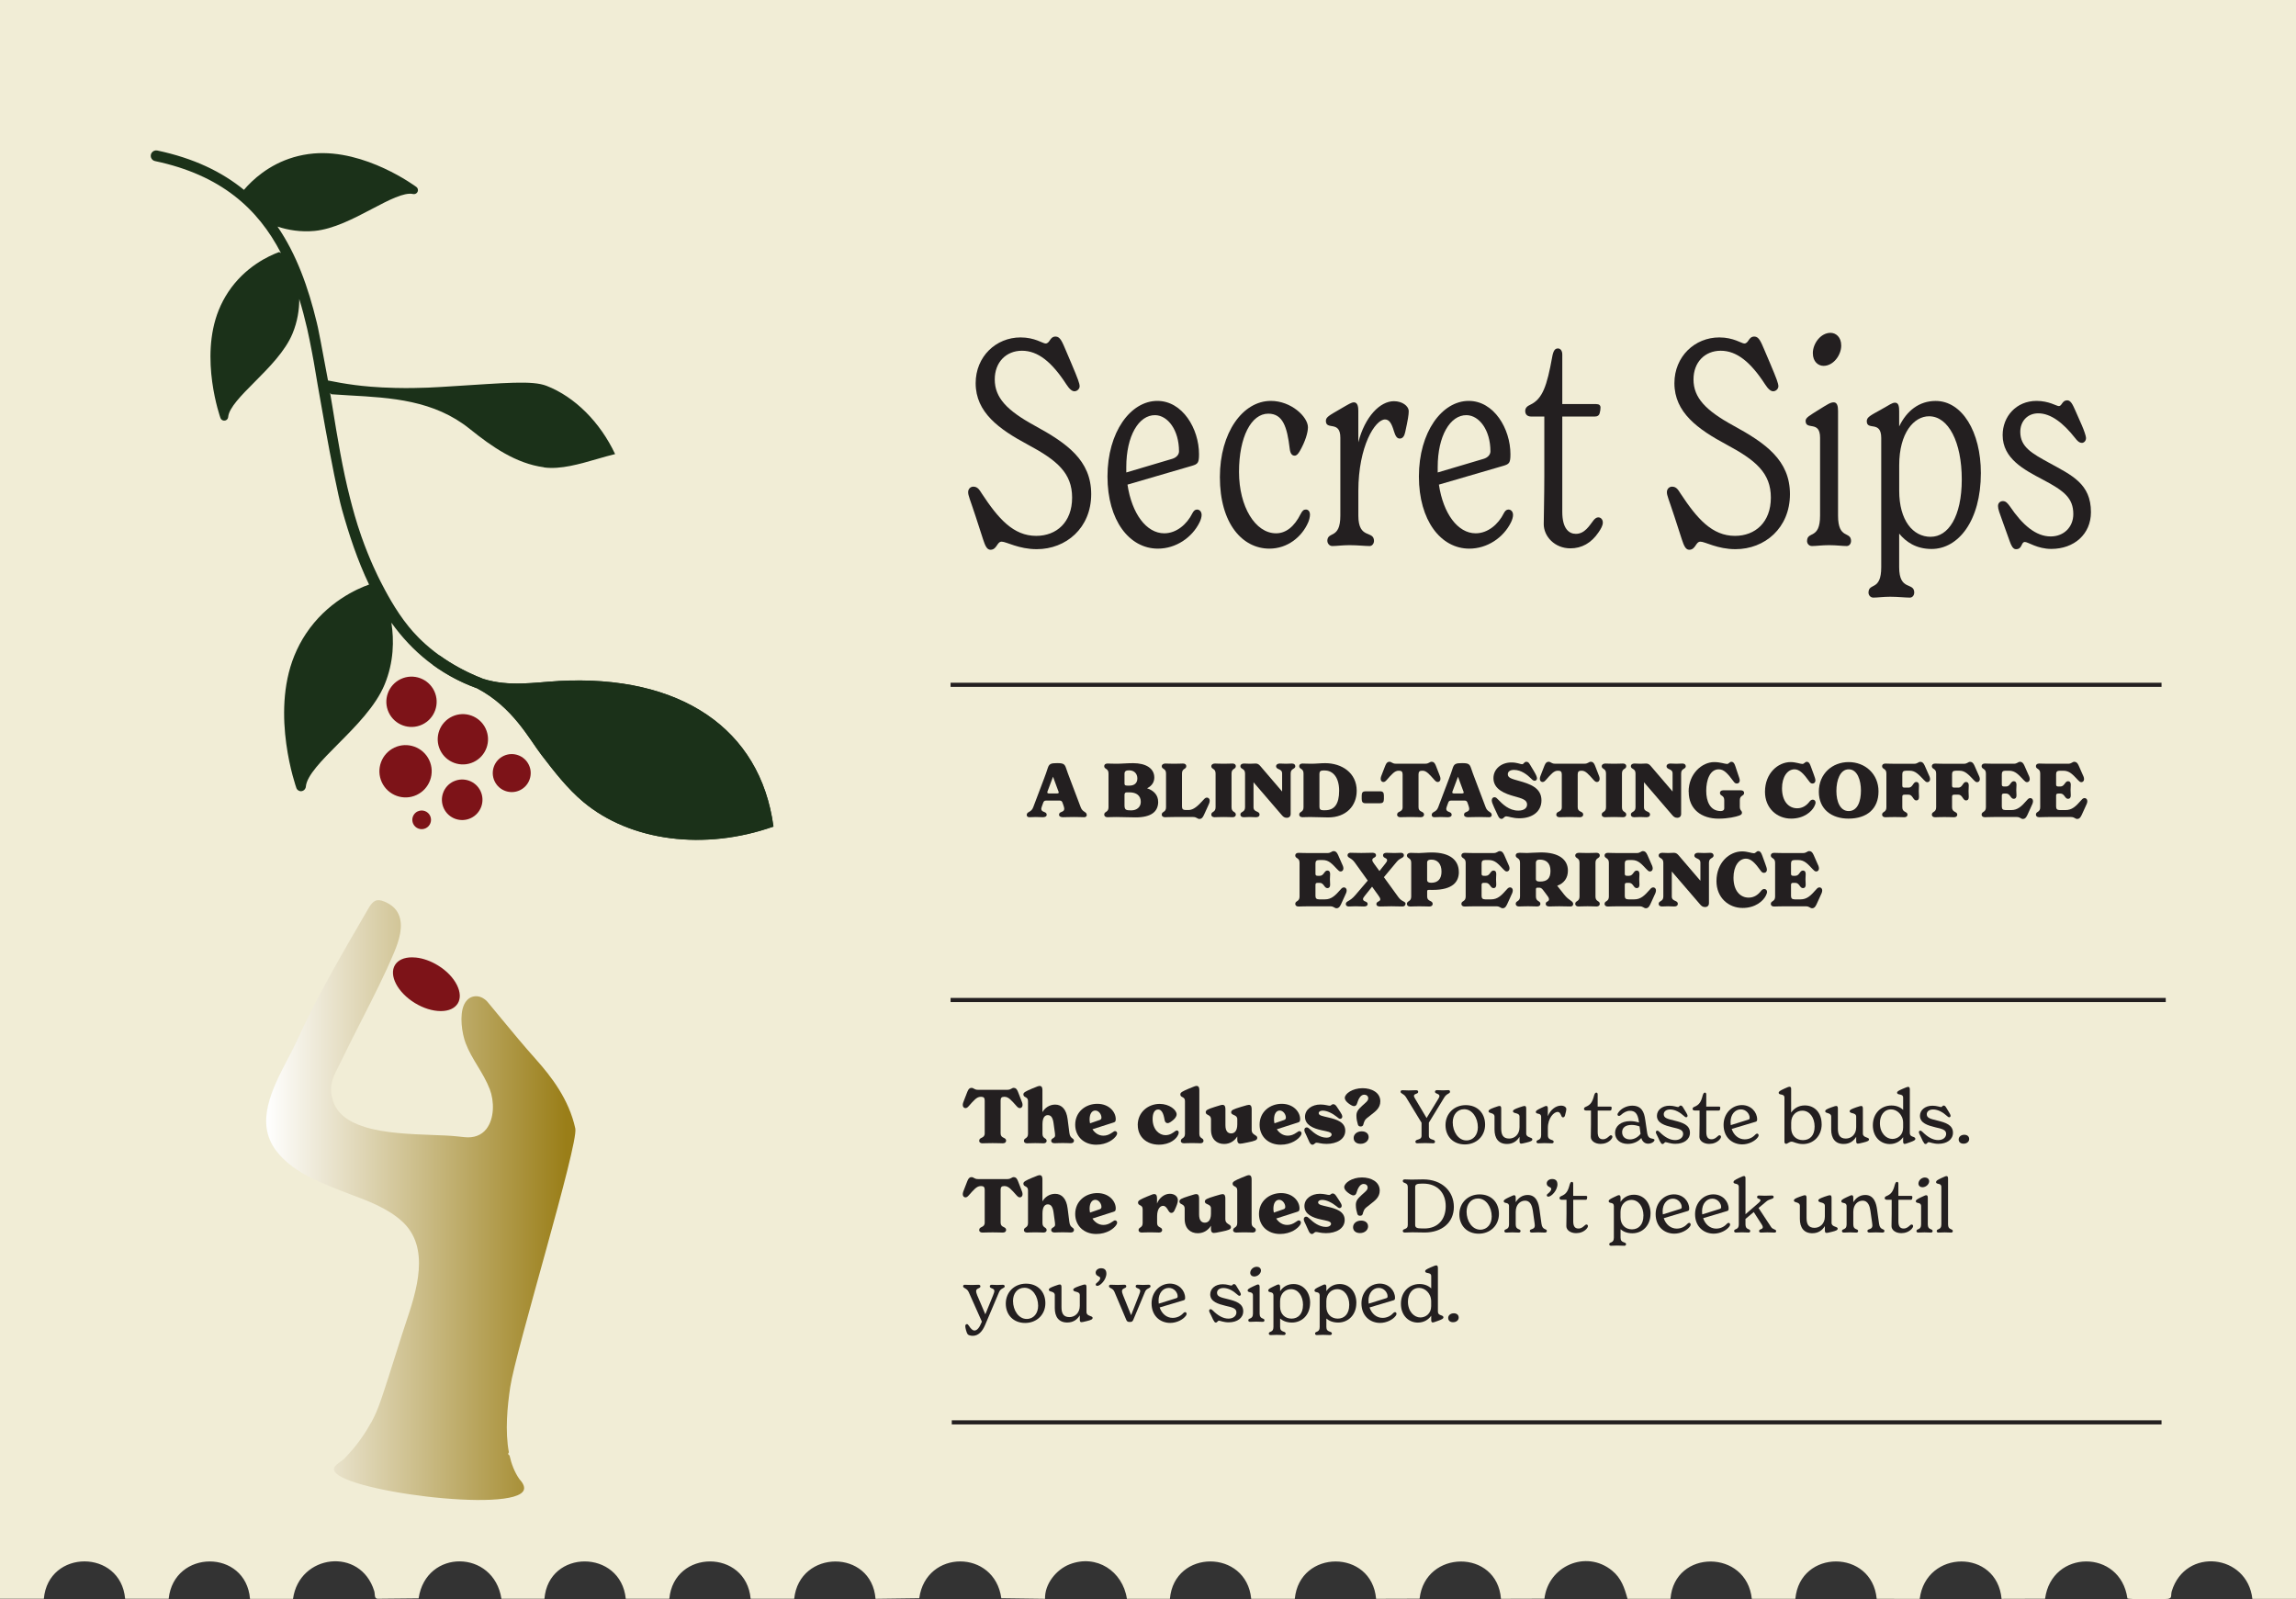 <?xml version="1.0" encoding="UTF-8"?>
<svg id="Layer_1" data-name="Layer 1" xmlns="http://www.w3.org/2000/svg" xmlns:xlink="http://www.w3.org/1999/xlink" viewBox="0 0 555.61 386.99">
  <rect x="0" y="0" width="555.61" height="386.99" fill="#333333" stroke="none"/>
  <defs>
    <style>
      .cls-1 {
        fill: none;
      }

      .cls-2 {
        fill: url(#New_Pattern_Swatch_16-3);
      }

      .cls-2, .cls-3, .cls-4 {
        stroke: #231f20;
        stroke-miterlimit: 10;
      }

      .cls-3 {
        fill: url(#New_Pattern_Swatch_16-2);
      }

      .cls-5 {
        fill: #231f20;
      }

      .cls-6 {
        fill: url(#linear-gradient);
      }

      .cls-7 {
        fill: #7d1318;
      }

      .cls-8 {
        fill: #f1edd6;
      }

      .cls-9 {
        fill: #1b3119;
      }

      .cls-4 {
        fill: url(#New_Pattern_Swatch_16);
      }
    </style>
    <pattern id="New_Pattern_Swatch_16" data-name="New Pattern Swatch 16" x="0" y="0" width="86.76" height="86.76" patternTransform="translate(-3279.04 -1199.22) scale(.58 1)" patternUnits="userSpaceOnUse" viewBox="0 0 86.76 86.76">
      <g>
        <rect class="cls-1" width="86.76" height="86.76"/>
        <rect class="cls-9" width="86.76" height="86.76"/>
      </g>
    </pattern>
    <pattern id="New_Pattern_Swatch_16-2" data-name="New Pattern Swatch 16" patternTransform="translate(-3375.06 -1195.08) scale(.58 1)" xlink:href="#New_Pattern_Swatch_16"/>
    <pattern id="New_Pattern_Swatch_16-3" data-name="New Pattern Swatch 16" patternTransform="translate(1115.71 -1245.12) scale(1.16 1)" xlink:href="#New_Pattern_Swatch_16"/>
    <linearGradient id="linear-gradient" x1="64.42" y1="290.4" x2="139.26" y2="290.4" gradientUnits="userSpaceOnUse">
      <stop offset="0" stop-color="#fff"/>
      <stop offset=".97" stop-color="#9a7e18"/>
    </linearGradient>
  </defs>
  <path class="cls-8" d="M555.61,0v386.89h-10.56c-1.21-10.86-16.2-12.58-19.5-1.87-.31,1,.21,1.73-1,1.88-.98.12-9.35.17-9.74-.12-1.67-11.99-18.33-11.88-19.92.08l-10.53.03c-1.11-12.14-18.29-11.98-19.81.01l-10.41-.02c-1.12-12.04-18.57-12.07-19.68,0h-10.54c-1.25-11.98-18.73-12.09-19.68,0h-10.4c-.74-2.69-1.5-5.01-3.75-6.84-6.3-5.13-15.44-1.07-16.35,6.81l-10.52.03c-.93-12.08-18.36-11.98-19.69-.03l-10.53.03c-1.03-12.06-18.52-12.03-19.67,0h-10.55c-1.16-12.05-18.63-12.06-19.67,0h-10.41c-1-6.67-7.35-10.89-13.88-8.34-3.24,1.27-6.04,4.77-5.93,8.34l-10.58-.14c-1.63-11.87-18.24-11.88-19.86,0l-10.58.14c-.95-12.1-18.43-11.98-19.68-.01h-10.54c-1.1-12.06-18.55-12.03-19.68,0h-10.54c-1.2-12.02-18.7-12.07-19.68,0h-10.41c-1.84-11.93-18.24-12.17-20.04-.1l-9.97.1c-.83-.1-.54-1.14-.77-1.87-3.32-10.76-18.17-8.92-19.65,1.89h-10.41c-1-12.09-18.42-12.03-19.68-.03h-10.54c-1.06-12.03-18.6-12.06-19.67.01H0V0h555.61Z"/>
  <g>
    <line class="cls-4" x1="230.03" y1="165.71" x2="523.07" y2="165.71"/>
    <line class="cls-3" x1="230.32" y1="344.18" x2="523.07" y2="344.18"/>
    <line class="cls-2" x1="524.09" y1="241.98" x2="230.03" y2="241.98"/>
    <g>
      <path class="cls-5" d="M237.92,130.59l-1.82-5.61c-1.4-4.28-1.82-5.05-1.82-5.89,0-.77.56-1.33,1.26-1.33,1.12,0,1.54.91,2.1,1.75,3.93,5.96,7.57,10.16,13.11,10.16,4.91,0,8.69-3.29,8.69-9.25s-3.64-9.04-10.72-12.83c-6.94-3.72-12.62-7.78-12.62-14.86,0-6.45,4.91-11.08,10.87-11.08,3.44,0,5.4,1.47,6.03,1.47,1.12,0,.98-1.68,2.45-1.68,1.12,0,1.61,1.33,2.45,3.29l1.4,3.29c1.54,3.65,1.96,4.77,1.96,5.47,0,.56-.56,1.19-1.26,1.19-.56,0-1.19-.49-1.96-1.68-3.5-5.4-6.87-8.13-10.73-8.13s-6.59,2.8-6.59,6.94c0,4.42,2.94,7.5,9.6,11.15,7.85,4.28,13.74,8.41,13.74,16.61s-6.1,13.32-13.18,13.32c-4.35,0-7.36-1.82-8.48-1.82-1.19,0-1.12,1.96-2.73,1.96-.91,0-1.33-1.19-1.75-2.45Z"/>
      <path class="cls-5" d="M268,115.31c0-10.8,5.61-18.3,12.06-18.3,6.1,0,10.09,6.73,10.09,12.9,0,2.1-.28,2.38-1.68,2.8l-15.63,4.56c1.05,7.01,4.56,11.78,8.9,11.78,2.94,0,5.47-2.17,6.8-4.84.28-.56.63-.91,1.12-.91.56,0,1.12.42,1.12,1.33,0,.49-.21,1.19-.49,1.75-1.82,3.72-5.75,6.38-10.09,6.38-6.94,0-12.2-6.87-12.2-17.45ZM272.55,114.33l11.08-3.29c.98-.28,1.68-.98,1.68-1.82,0-5.19-2.73-8.69-5.75-8.76-4-.07-7.01,5.05-7.01,12.55v1.33Z"/>
      <path class="cls-5" d="M295.2,115.45c0-10.79,5.54-18.44,12.34-18.44,4.91,0,8.97,3.86,8.97,6.38,0,1.26-.63,3.43-1.96,5.75-.42.7-.77,1.12-1.26,1.12-.63,0-1.05-.49-1.19-1.68-.63-5.33-1.68-8.48-5.19-8.48-4.14,0-7.08,5.68-7.08,14.09s3.93,14.86,8.97,14.86c2.38,0,4.42-1.61,5.96-4.7.42-.84.77-1.05,1.26-1.05s.98.35.98,1.26c0,.56-.21,1.33-.42,1.82-1.54,3.58-5.05,6.38-9.39,6.38-6.52,0-11.99-6.03-11.99-17.31Z"/>
      <path class="cls-5" d="M321.2,130.94c0-2.52,3.15-.28,3.15-6.17v-18.86c0-4.28-3.5-1.68-3.5-4.07,0-.91.84-1.33,3.37-2.8,2.17-1.26,2.8-1.68,3.43-1.68.98,0,1.05,1.33,1.05,2.1v7.57c1.61-6.24,5.26-9.95,8.62-9.95,1.96,0,3.58,1.12,3.58,2.45,0,.84-.21,2.1-.84,4.98-.21,1.05-.63,1.61-1.33,1.61s-1.05-.63-1.4-1.75c-.56-1.89-1.12-2.87-2.17-2.87-2.38,0-6.45,6.45-6.45,17.31v5.96c0,5.89,3.79,3.44,3.79,6.17,0,.42-.35,1.19-1.05,1.19-1.19,0-2.94-.21-4.91-.21-1.68,0-3.08.21-4.14.21-.84,0-1.19-.84-1.19-1.19Z"/>
      <path class="cls-5" d="M343.36,115.31c0-10.8,5.61-18.3,12.06-18.3,6.1,0,10.09,6.73,10.09,12.9,0,2.1-.28,2.38-1.68,2.8l-15.63,4.56c1.05,7.01,4.56,11.78,8.9,11.78,2.94,0,5.47-2.17,6.8-4.84.28-.56.63-.91,1.12-.91.56,0,1.12.42,1.12,1.33,0,.49-.21,1.19-.49,1.75-1.82,3.72-5.75,6.38-10.09,6.38-6.94,0-12.2-6.87-12.2-17.45ZM347.91,114.33l11.08-3.29c.98-.28,1.68-.98,1.68-1.82,0-5.19-2.73-8.69-5.75-8.76-4-.07-7.01,5.05-7.01,12.55v1.33Z"/>
      <path class="cls-5" d="M373.57,126.8c0-1.47.14-6.87.14-11.64v-14.37h-3.22c-.77,0-1.4-.42-1.4-1.33,0-.77.49-1.19,1.26-1.54,2.94-1.4,4-4.56,5.26-11.5.28-1.61.7-2.1,1.4-2.1.56,0,1.05.49,1.05,1.47v11.99h8.2c.7,0,1.05.28,1.05.84,0,.42-.07.91-.21,1.4-.14.49-.49.77-1.12.77h-7.92v23.06c0,4.07,1.61,5.33,3.29,5.33,2.17,0,3.29-2.03,4.28-3.29.28-.35.7-.7,1.12-.7.63,0,1.12.49,1.12,1.26,0,.7-.42,1.47-1.05,2.38-1.75,2.59-4.07,3.86-6.8,3.86-3.79,0-6.45-2.87-6.45-5.89Z"/>
      <path class="cls-5" d="M407.01,130.59l-1.82-5.61c-1.4-4.28-1.82-5.05-1.82-5.89,0-.77.56-1.33,1.26-1.33,1.12,0,1.54.91,2.1,1.75,3.93,5.96,7.57,10.16,13.11,10.16,4.91,0,8.69-3.29,8.69-9.25s-3.64-9.04-10.72-12.83c-6.94-3.72-12.62-7.78-12.62-14.86,0-6.45,4.91-11.08,10.87-11.08,3.44,0,5.4,1.47,6.03,1.47,1.12,0,.98-1.68,2.45-1.68,1.12,0,1.61,1.33,2.45,3.29l1.4,3.29c1.54,3.65,1.96,4.77,1.96,5.47,0,.56-.56,1.19-1.26,1.19-.56,0-1.19-.49-1.96-1.68-3.5-5.4-6.87-8.13-10.73-8.13s-6.59,2.8-6.59,6.94c0,4.42,2.94,7.5,9.6,11.15,7.85,4.28,13.74,8.41,13.74,16.61s-6.1,13.32-13.18,13.32c-4.35,0-7.36-1.82-8.48-1.82-1.19,0-1.12,1.96-2.73,1.96-.91,0-1.33-1.19-1.75-2.45Z"/>
      <path class="cls-5" d="M437.29,130.94c0-2.52,3.15-.28,3.15-6.17v-18.86c0-4.28-3.5-1.68-3.5-4.07,0-.77.91-1.26,3.37-2.8,2.03-1.26,2.66-1.68,3.43-1.68.84,0,1.05.91,1.05,2.1v25.31c0,5.89,3.15,3.65,3.15,6.17,0,.49-.35,1.19-1.05,1.19-1.05,0-2.52-.21-4.28-.21s-3.08.21-4.14.21c-.84,0-1.19-.77-1.19-1.19ZM442.97,80.54c1.26,0,2.59.98,2.59,3.08,0,2.31-1.89,4.91-4.28,4.91-1.26,0-2.59-.98-2.59-3.08,0-2.31,1.89-4.91,4.28-4.91Z"/>
      <path class="cls-5" d="M452.16,143.42c0-2.52,3.08-.28,3.08-6.17v-31.26c0-4.35-3.5-1.68-3.5-4.07,0-.98.91-1.4,3.43-2.8,2.17-1.19,2.66-1.68,3.43-1.68.91,0,.98,1.12.98,2.1v3.65c1.82-3.79,4.84-6.17,8.83-6.17,6.38,0,10.94,7.43,10.94,17.45,0,11.57-5.47,18.37-11.92,18.37-3.79,0-6.24-1.75-7.85-3.72v8.13c0,5.89,3.65,3.5,3.65,6.17,0,.49-.35,1.19-1.05,1.19-1.19,0-2.87-.21-4.77-.21-1.68,0-3.08.21-4.07.21-.84,0-1.19-.77-1.19-1.19ZM467.23,129.89c4.21,0,7.5-4.84,7.5-13.88s-3.22-15.28-7.92-15.28c-3.64,0-7.22,4-7.22,11.85v6.17c0,7.15,3.29,11.15,7.64,11.15Z"/>
      <path class="cls-5" d="M486.37,131.08l-1.54-4.28c-.98-2.73-1.33-3.57-1.33-4.35s.56-1.19,1.19-1.19c.7,0,1.12.49,1.68,1.26,3.08,4.56,6.31,7.29,9.88,7.29,3.22,0,5.47-2.31,5.47-5.4,0-3.86-2.17-5.61-7.36-8.34-4.49-2.38-9.74-5.05-9.74-10.79,0-4.49,3.29-8.27,8.2-8.27,3.01,0,4.84,1.26,5.4,1.26.77,0,.77-1.4,2.03-1.4.84,0,1.33,1.05,1.89,2.31l1.61,3.65c.56,1.26,1.05,2.73,1.05,3.15,0,.77-.56,1.19-.98,1.19-.7,0-1.19-.56-1.68-1.19-2.8-3.57-5.82-5.96-8.9-5.96-2.59,0-4.35,1.89-4.35,4.49,0,3.65,2.8,5.19,7.01,7.5,5.47,3.01,10.09,5.05,10.09,11.92,0,5.33-4.07,8.9-9.6,8.9-3.36,0-5.61-1.68-6.38-1.68-.98,0-.56,1.75-2.17,1.75-.77,0-1.19-1.05-1.47-1.82Z"/>
    </g>
  </g>
  <g>
    <path class="cls-5" d="M262.99,197.21c0,.31-.23.54-.63.54-.61,0-1.24-.05-2.49-.05s-2.02.05-2.65.05c-.58,0-.94-.22-.94-.61,0-.85,1.26-.5,1.26-1.42,0-.2-.07-.5-.2-.85l-.18-.52c-.14-.41-.27-.63-.77-.63h-3.21c-.5,0-.63.22-.77.63l-.18.49c-.16.43-.25.72-.25.88,0,.92,1.31.58,1.31,1.42,0,.4-.34.61-.94.61s-1.19-.05-1.71-.05-.94.05-1.55.05c-.4,0-.63-.23-.63-.54,0-.86,1.08-.58,1.55-1.82l2.63-6.95c.32-.83.68-1.85.9-2.56.34-1.04.74-1.22,2.27-1.22s1.84.22,2.18,1.24c.23.68.59,1.71.92,2.54l2.63,6.95c.45,1.19,1.44.99,1.44,1.82ZM256.13,191.5l-1.31-3.55-1.33,3.55c-.09.23-.11.5.32.5h2.02c.45,0,.4-.27.31-.5Z"/>
    <path class="cls-5" d="M280.27,194.01c0,2.43-1.73,3.78-5.46,3.78-1.41,0-3.44-.09-4.63-.09s-1.69.05-2.18.05c-.56,0-.79-.31-.79-.63,0-.81,1.04-.49,1.04-1.78v-8.17c0-1.3-1.04-.97-1.04-1.78,0-.32.23-.63.79-.63.49,0,.94.05,2.18.05s2.49-.14,4.02-.14c3.1,0,5.13,1.26,5.13,3.47,0,.99-.47,1.98-1.75,2.61,1.66.54,2.68,1.69,2.68,3.26ZM272.12,189.6c0,.36.13.5.67.5h.59c.95,0,1.85-.49,1.85-1.73s-.85-1.96-1.96-1.96h-.11c-.56,0-1.04.14-1.04.81v2.38ZM276.06,194.03c0-1.49-1.04-2.3-2.74-2.3h-.59c-.45,0-.61.18-.61.65v2.45c0,1.13.36,1.26,1.49,1.26h.18c1.33,0,2.27-.83,2.27-2.05Z"/>
    <path class="cls-5" d="M288.71,197.7h-4.61c-1.24,0-1.69.05-2.18.05-.56,0-.79-.31-.79-.63,0-.81,1.04-.49,1.04-1.78v-8.17c0-1.3-1.04-.97-1.04-1.78,0-.32.32-.63.88-.63.49,0,.85.05,2.09.05s1.69-.05,2.18-.05c.56,0,.79.31.79.63,0,.81-1.04.49-1.04,1.78v7.99c0,.58.23.85.9.85h.67c1.21,0,2.27-.96,3.62-2.47.31-.34.52-.54.85-.54.34,0,.67.29.67.74s-.18.79-.5,1.5l-.9,1.96c-.32.7-.61.97-1.08.97-.54,0-.65-.47-1.53-.47Z"/>
    <path class="cls-5" d="M293.12,197.12c0-.81,1.04-.49,1.04-1.78v-8.17c0-1.3-1.04-.97-1.04-1.78,0-.32.32-.63.88-.63.49,0,.85.05,2.09.05s1.69-.05,2.18-.05c.56,0,.79.31.79.63,0,.81-1.04.49-1.04,1.78v8.17c0,1.3,1.04.97,1.04,1.78,0,.32-.23.63-.79.63-.49,0-.94-.05-2.18-.05s-1.69.05-2.18.05c-.56,0-.79-.31-.79-.63Z"/>
    <path class="cls-5" d="M313.46,185.38c0,.81-1.13.49-1.13,1.78v9.79c0,.67-.47.94-.92.94-.67,0-.95-.32-1.35-.79l-6.72-7.81v6.05c0,1.26,1.46.83,1.46,1.78,0,.41-.32.63-.88.63s-1.03-.05-1.51-.05c-.45,0-.95.05-1.46.05-.56,0-.79-.31-.79-.63,0-.81,1.13-.49,1.13-1.78v-8.17c0-1.3-1.13-.97-1.13-1.78,0-.36.32-.63.88-.63.49,0,.97.05,1.4.05.54,0,.95-.05,1.4-.05s.76.16,1.13.59l5.29,6.18v-4.36c0-1.26-1.46-.83-1.46-1.78,0-.32.32-.63.88-.63s1.03.05,1.51.05c.45,0,.95-.05,1.46-.05.56,0,.79.31.79.63Z"/>
    <path class="cls-5" d="M317.37,197.7c-1.24,0-1.69.05-2.18.05-.56,0-.79-.31-.79-.63,0-.81,1.04-.49,1.04-1.78v-8.17c0-1.3-1.04-.97-1.04-1.78,0-.32.23-.63.79-.63.49,0,.94.05,2.18.05,1.1,0,2.21-.14,3.31-.14,4,0,7.63,2.32,7.63,6.68,0,3.64-2.54,6.45-6.9,6.45-1.35,0-2.7-.09-4.05-.09ZM320.68,196.06c2.21,0,3.38-1.46,3.38-4.72s-1.53-4.9-3.49-4.9h-.38c-.67,0-.9.27-.9.85v7.92c0,.58.23.85.9.85h.49Z"/>
    <path class="cls-5" d="M329.52,193.34v-.83c0-.76.29-1.03.92-1.03h3.55c.63,0,.9.29.9,1.03v.83c0,.76-.29,1.03-.92,1.03h-3.55c-.63,0-.9-.29-.9-1.03Z"/>
    <path class="cls-5" d="M338.09,197.12c0-.92,1.33-.49,1.33-1.78v-7.94c0-.61-.23-.9-.81-.9h-.18c-.94,0-1.66.88-2.84,2.21-.29.32-.5.52-.83.52-.34,0-.65-.27-.65-.76,0-.41.16-.74.41-1.39l.7-1.8c.27-.68.56-.95,1.01-.95.54,0,.67.47,1.55.47h7.13c.88,0,1.01-.47,1.55-.47.45,0,.74.27,1.01.95l.7,1.8c.25.65.41.97.41,1.39,0,.49-.31.76-.65.76-.32,0-.54-.2-.83-.52-1.19-1.33-1.91-2.21-2.84-2.21h-.18c-.58,0-.81.29-.81.9v7.94c0,1.3,1.33.86,1.33,1.78,0,.32-.23.63-.79.63s-1.1-.05-2.47-.05-1.94.05-2.47.05c-.56,0-.79-.31-.79-.63Z"/>
    <path class="cls-5" d="M360.99,197.21c0,.31-.23.54-.63.54-.61,0-1.24-.05-2.49-.05s-2.02.05-2.65.05c-.58,0-.94-.22-.94-.61,0-.85,1.26-.5,1.26-1.42,0-.2-.07-.5-.2-.85l-.18-.52c-.14-.41-.27-.63-.77-.63h-3.21c-.5,0-.63.22-.77.63l-.18.49c-.16.43-.25.72-.25.88,0,.92,1.31.58,1.31,1.42,0,.4-.34.61-.94.61s-1.19-.05-1.71-.05-.94.05-1.55.05c-.4,0-.63-.23-.63-.54,0-.86,1.08-.58,1.55-1.82l2.63-6.95c.32-.83.68-1.85.9-2.56.34-1.04.74-1.22,2.27-1.22s1.84.22,2.18,1.24c.23.68.59,1.71.92,2.54l2.63,6.95c.45,1.19,1.44.99,1.44,1.82ZM354.13,191.5l-1.31-3.55-1.33,3.55c-.09.23-.11.5.32.5h2.02c.45,0,.4-.27.31-.5Z"/>
    <path class="cls-5" d="M362.4,197.19l-.83-1.8c-.34-.74-.58-1.31-.58-1.71,0-.52.32-.77.65-.77.38,0,.59.25.85.52,1.1,1.15,2.67,2.72,4.93,2.72,1.44,0,2.12-.65,2.12-1.48,0-1.15-1.28-1.48-3.08-1.98-2.21-.61-5.06-1.64-5.06-4.39,0-2.23,1.93-3.8,4.32-3.8,1.46,0,2.18.43,2.61.43s.47-.59,1.01-.59c.63,0,.77.49,1.28,1.31l.49.81c.59.99.83,1.53.83,1.89s-.29.58-.54.58c-.36,0-.56-.2-.9-.54-.86-.88-2.38-2.09-4.11-2.09-.97,0-1.51.4-1.51,1.06,0,.86.92,1.1,2.59,1.57,2.77.76,5.55,1.69,5.55,4.74,0,2.72-2.21,4.34-5.35,4.34-1.58,0-2.65-.47-3.15-.47-.56,0-.65.61-1.17.61-.47,0-.7-.41-.95-.96Z"/>
    <path class="cls-5" d="M376.61,197.12c0-.92,1.33-.49,1.33-1.78v-7.94c0-.61-.23-.9-.81-.9h-.18c-.94,0-1.66.88-2.84,2.21-.29.32-.5.52-.83.52-.34,0-.65-.27-.65-.76,0-.41.16-.74.41-1.39l.7-1.8c.27-.68.56-.95,1.01-.95.54,0,.67.47,1.55.47h7.13c.88,0,1.01-.47,1.55-.47.45,0,.74.27,1.01.95l.7,1.8c.25.65.41.97.41,1.39,0,.49-.31.76-.65.76-.32,0-.54-.2-.83-.52-1.19-1.33-1.91-2.21-2.84-2.21h-.18c-.58,0-.81.29-.81.9v7.94c0,1.3,1.33.86,1.33,1.78,0,.32-.23.63-.79.63s-1.1-.05-2.47-.05-1.94.05-2.47.05c-.56,0-.79-.31-.79-.63Z"/>
    <path class="cls-5" d="M387.6,197.12c0-.81,1.04-.49,1.04-1.78v-8.17c0-1.3-1.04-.97-1.04-1.78,0-.32.32-.63.88-.63.49,0,.85.05,2.09.05s1.69-.05,2.18-.05c.56,0,.79.31.79.63,0,.81-1.04.49-1.04,1.78v8.17c0,1.3,1.04.97,1.04,1.78,0,.32-.23.63-.79.63-.49,0-.94-.05-2.18-.05s-1.69.05-2.18.05c-.56,0-.79-.31-.79-.63Z"/>
    <path class="cls-5" d="M407.95,185.38c0,.81-1.13.49-1.13,1.78v9.79c0,.67-.47.94-.92.94-.67,0-.95-.32-1.35-.79l-6.72-7.81v6.05c0,1.26,1.46.83,1.46,1.78,0,.41-.32.63-.88.63s-1.03-.05-1.51-.05c-.45,0-.95.05-1.46.05-.56,0-.79-.31-.79-.63,0-.81,1.13-.49,1.13-1.78v-8.17c0-1.3-1.13-.97-1.13-1.78,0-.36.32-.63.88-.63.49,0,.97.05,1.4.05.54,0,.95-.05,1.4-.05s.76.16,1.13.59l5.29,6.18v-4.36c0-1.26-1.46-.83-1.46-1.78,0-.32.32-.63.88-.63s1.03.05,1.51.05c.45,0,.96-.05,1.46-.05.56,0,.79.31.79.63Z"/>
    <path class="cls-5" d="M408.63,191.58c0-4.38,3.26-7.17,6.19-7.17,1.49,0,2.57.45,3.1.45.45,0,.63-.52,1.06-.52s.7.29.94,1.01l.65,1.96c.25.77.43,1.15.43,1.53,0,.52-.34.76-.7.76-.34,0-.54-.16-.79-.5-1.39-1.87-2.29-2.94-3.58-2.94-2.2,0-3.04,2.68-3.04,5.2s.9,4.9,3.53,4.9c.5,0,.83-.25.83-.61v-2c0-1.3-1.04-.97-1.04-1.78,0-.32.23-.63.79-.63h4.27c.56,0,.79.31.79.63,0,.81-1.04.49-1.04,1.78v1.57c0,.94.52.9.52,1.44,0,.32-.18.52-.68.7-.79.29-2.7.74-4.99.74-4.09,0-7.22-2.23-7.22-6.52Z"/>
    <path class="cls-5" d="M427.11,191.59c0-4.46,3.13-7.18,6.21-7.18,1.24,0,2.32.45,2.84.45.45,0,.63-.52,1.06-.52s.67.29.94,1.01l.72,1.96c.29.77.43,1.22.43,1.53,0,.52-.34.76-.7.76-.34,0-.54-.16-.79-.5-1.35-1.89-2.36-2.94-3.56-2.94-1.73,0-3.03,1.85-3.03,4.59,0,3.26,1.69,4.84,3.67,4.84,1.35,0,2.3-.74,2.92-1.53.23-.31.49-.56.85-.56.41,0,.68.32.68.7,0,.27-.13.59-.32.97-.63,1.22-2.47,2.92-5.6,2.92-3.37,0-6.32-2.47-6.32-6.5Z"/>
    <path class="cls-5" d="M440.14,191.58c0-4.36,3.26-7.17,7.22-7.17s7.22,2.84,7.22,7.09-2.83,6.59-7.26,6.59c-4.05,0-7.18-2.23-7.18-6.52ZM450.33,191.29c0-2.41-.83-5.13-2.95-5.13s-2.99,2.67-2.99,5.24.9,4.86,2.97,4.86c2.18,0,2.97-2.41,2.97-4.97Z"/>
    <path class="cls-5" d="M467.06,188.55c0,.45-.32.72-.65.72s-.52-.2-.83-.52c-1.26-1.33-2.09-2.25-3.4-2.25h-.94c-.67,0-.9.27-.9.85v2.74c0,.36.13.5.58.5h.94c1.03,0,1.08-1.37,1.85-1.37.41,0,.67.25.67.83,0,.43-.05.95-.05,1.39s.05.99.05,1.42c0,.58-.25.83-.67.83-.77,0-.83-1.4-1.85-1.4h-.94c-.45,0-.58.14-.58.5v2.56c0,1.3,1.26.97,1.26,1.78,0,.32-.23.63-.79.63-.52,0-1.01-.05-2.32-.05s-1.76.05-2.25.05c-.56,0-.79-.31-.79-.63,0-.81,1.04-.49,1.04-1.78v-8.17c0-1.3-1.04-.97-1.04-1.78,0-.32.23-.63.79-.63.49,0,.94.05,2.18.05h4.77c.88,0,.99-.47,1.53-.47.45,0,.76.27,1.06.95l.79,1.8c.31.68.49,1.01.49,1.46Z"/>
    <path class="cls-5" d="M479.1,188.55c0,.45-.32.72-.65.72s-.52-.2-.83-.52c-1.26-1.33-2.09-2.25-3.4-2.25h-.94c-.67,0-.9.27-.9.85v2.74c0,.36.13.5.58.5h.94c1.03,0,1.08-1.37,1.85-1.37.41,0,.67.25.67.83,0,.43-.05.95-.05,1.39s.05.99.05,1.42c0,.58-.25.83-.67.83-.77,0-.83-1.4-1.85-1.4h-.94c-.45,0-.58.14-.58.5v2.56c0,1.3,1.26.97,1.26,1.78,0,.32-.23.63-.79.63-.52,0-1.01-.05-2.32-.05s-1.76.05-2.25.05c-.56,0-.79-.31-.79-.63,0-.81,1.04-.49,1.04-1.78v-8.17c0-1.3-1.04-.97-1.04-1.78,0-.32.23-.63.79-.63.49,0,.94.05,2.18.05h4.77c.88,0,.99-.47,1.53-.47.45,0,.76.27,1.06.95l.79,1.8c.31.68.49,1.01.49,1.46Z"/>
    <path class="cls-5" d="M491.97,193.83c0,.45-.16.77-.49,1.46l-.88,1.93c-.32.68-.61.95-1.06.95-.54,0-.65-.47-1.53-.47h-5.51c-1.24,0-1.69.05-2.18.05-.56,0-.79-.31-.79-.63,0-.81,1.04-.49,1.04-1.78v-8.17c0-1.3-1.04-.97-1.04-1.78,0-.32.23-.63.79-.63.47,0,.92.05,2.18.05h4.81c.88,0,.99-.47,1.53-.47.45,0,.76.27,1.06.95l.79,1.8c.31.68.49,1.01.49,1.46s-.32.72-.65.72-.52-.2-.83-.52c-1.26-1.33-2.03-2.25-3.53-2.25h-.85c-.67,0-.9.27-.9.85v2.47c0,.36.13.5.58.5h.45c1.03,0,1.08-1.28,1.85-1.28.41,0,.67.25.67.83,0,.43-.05.86-.05,1.3s.05.86.05,1.3c0,.58-.25.83-.67.83-.77,0-.83-1.28-1.85-1.28h-.45c-.45,0-.58.14-.58.5v2.65c0,.58.23.85.9.85h1.39c1.55,0,2.47-.88,3.78-2.38.29-.34.5-.52.83-.52s.65.27.65.72Z"/>
    <path class="cls-5" d="M505.11,193.83c0,.45-.16.77-.49,1.46l-.88,1.93c-.32.68-.61.95-1.06.95-.54,0-.65-.47-1.53-.47h-5.51c-1.24,0-1.69.05-2.18.05-.56,0-.79-.31-.79-.63,0-.81,1.04-.49,1.04-1.78v-8.17c0-1.3-1.04-.97-1.04-1.78,0-.32.23-.63.79-.63.47,0,.92.05,2.18.05h4.81c.88,0,.99-.47,1.53-.47.45,0,.76.27,1.06.95l.79,1.8c.31.68.49,1.01.49,1.46s-.32.72-.65.72-.52-.2-.83-.52c-1.26-1.33-2.03-2.25-3.53-2.25h-.85c-.67,0-.9.27-.9.85v2.47c0,.36.13.5.58.5h.45c1.03,0,1.08-1.28,1.85-1.28.41,0,.67.25.67.83,0,.43-.05.86-.05,1.3s.05.86.05,1.3c0,.58-.25.83-.67.83-.77,0-.83-1.28-1.85-1.28h-.45c-.45,0-.58.14-.58.5v2.65c0,.58.23.85.9.85h1.39c1.55,0,2.47-.88,3.78-2.38.29-.34.5-.52.83-.52s.65.27.65.72Z"/>
    <path class="cls-5" d="M325.88,215.43c0,.45-.16.77-.49,1.46l-.88,1.93c-.32.68-.61.96-1.06.96-.54,0-.65-.47-1.53-.47h-5.51c-1.24,0-1.69.05-2.18.05-.56,0-.79-.31-.79-.63,0-.81,1.04-.49,1.04-1.78v-8.17c0-1.3-1.04-.97-1.04-1.78,0-.32.23-.63.79-.63.47,0,.92.05,2.18.05h4.81c.88,0,.99-.47,1.53-.47.45,0,.76.27,1.06.95l.79,1.8c.31.68.49,1.01.49,1.46s-.32.72-.65.72-.52-.2-.83-.52c-1.26-1.33-2.03-2.25-3.53-2.25h-.85c-.67,0-.9.27-.9.85v2.47c0,.36.13.5.58.5h.45c1.03,0,1.08-1.28,1.85-1.28.41,0,.67.25.67.83,0,.43-.05.86-.05,1.3s.05.86.05,1.3c0,.58-.25.83-.67.83-.77,0-.83-1.28-1.85-1.28h-.45c-.45,0-.58.14-.58.5v2.65c0,.58.23.85.9.85h1.39c1.55,0,2.47-.88,3.78-2.38.29-.34.5-.52.83-.52s.65.27.65.72Z"/>
    <path class="cls-5" d="M340.1,218.76c0,.38-.32.59-.7.59-.49,0-1.53-.05-2.7-.05s-2.2.05-2.75.05c-.59,0-.88-.22-.88-.58,0-.68.94-.56.94-1.15,0-.27-.2-.58-.43-.9l-1.55-2.16-1.76,2.2c-.29.36-.43.58-.43.81,0,.68,1.12.45,1.12,1.19,0,.36-.29.59-.88.59-.38,0-1.51-.05-2.05-.05-.45,0-1.35.05-1.64.05-.43,0-.72-.22-.72-.58,0-.79.92-.52,2.3-2.16l3.01-3.53-3.13-4.36c-.9-1.26-1.76-1.06-1.76-1.78,0-.38.32-.59.72-.59.47,0,1.42.05,2.61.05s2.11-.05,2.68-.05.88.22.88.58c0,.7-.9.52-.9,1.19,0,.25.18.52.45.9l1.28,1.75,1.46-1.84c.18-.23.4-.52.4-.77,0-.63-.99-.45-.99-1.21,0-.36.29-.59.87-.59.4,0,1.35.05,1.89.05.45,0,1.26-.05,1.57-.05.43,0,.72.22.72.58,0,.74-.85.54-1.71,1.57l-3.13,3.75,3.51,4.84c.86,1.19,1.75.94,1.75,1.67Z"/>
    <path class="cls-5" d="M353.03,211c0,2.3-1.37,4.34-6.34,4.34-1.15,0-1.33-.11-1.33.4v1.21c0,1.28,1.33.86,1.33,1.78,0,.32-.23.63-.79.63-.52,0-1.12-.05-2.47-.05-1.24,0-1.69.05-2.18.05-.56,0-.79-.31-.79-.63,0-.81,1.04-.49,1.04-1.78v-8.17c0-1.3-1.04-.97-1.04-1.78,0-.32.32-.63.88-.63.49,0,.85.05,2.05.05.85,0,1.84-.14,3.06-.14,4.45,0,6.57,1.87,6.57,4.74ZM348.83,210.91c0-1.89-.99-2.9-2.45-2.9-1.03,0-1.03.5-1.03.81v4.07c0,.56.38.72,1.03.72,1.58,0,2.45-.94,2.45-2.7Z"/>
    <path class="cls-5" d="M366.08,215.43c0,.45-.16.77-.49,1.46l-.88,1.93c-.32.68-.61.96-1.06.96-.54,0-.65-.47-1.53-.47h-5.51c-1.24,0-1.69.05-2.18.05-.56,0-.79-.31-.79-.63,0-.81,1.04-.49,1.04-1.78v-8.17c0-1.3-1.04-.97-1.04-1.78,0-.32.23-.63.79-.63.47,0,.92.05,2.18.05h4.81c.88,0,.99-.47,1.53-.47.45,0,.76.27,1.06.95l.79,1.8c.31.68.49,1.01.49,1.46s-.32.72-.65.72-.52-.2-.83-.52c-1.26-1.33-2.03-2.25-3.53-2.25h-.85c-.67,0-.9.27-.9.85v2.47c0,.36.13.5.58.5h.45c1.03,0,1.08-1.28,1.85-1.28.41,0,.67.25.67.83,0,.43-.05.86-.05,1.3s.05.86.05,1.3c0,.58-.25.83-.67.83-.77,0-.83-1.28-1.85-1.28h-.45c-.45,0-.58.14-.58.5v2.65c0,.58.23.85.9.85h1.39c1.55,0,2.47-.88,3.78-2.38.29-.34.5-.52.83-.52s.65.27.65.72Z"/>
    <path class="cls-5" d="M380.68,218.81c0,.31-.23.54-.63.54-.61,0-1.57-.05-2.74-.05-1.06,0-1.85.05-2.36.05-.58,0-.9-.22-.9-.61,0-.74.79-.43.79-1.15,0-.36-.34-.76-.59-1.1l-.81-1.08c-.34-.45-.58-.61-.99-.61h-.43c-.23,0-.34.13-.34.43v1.71c0,1.3,1.08.97,1.08,1.78,0,.32-.23.63-.79.63-.49,0-.97-.05-2.21-.05s-1.69.05-2.18.05c-.56,0-.79-.31-.79-.63,0-.81,1.04-.49,1.04-1.78v-8.17c0-1.3-1.04-.97-1.04-1.78,0-.31.22-.63.94-.63.27,0,1.03.05,1.8.05.72,0,2.2-.14,3.37-.14,4.39,0,6.52,1.76,6.52,4.41,0,1.78-.95,3.08-2.59,3.65l1.64,2.09c1.31,1.67,2.23,1.51,2.23,2.39ZM375.2,210.73c0-1.96-1.12-2.72-2.59-2.72-.5,0-.94.14-.94.81v3.87c0,.52.38.63,1.01.63,1.71,0,2.52-.76,2.52-2.59Z"/>
    <path class="cls-5" d="M381.19,218.72c0-.81,1.04-.49,1.04-1.78v-8.17c0-1.3-1.04-.97-1.04-1.78,0-.32.32-.63.88-.63.49,0,.85.05,2.09.05s1.69-.05,2.18-.05c.56,0,.79.31.79.63,0,.81-1.04.49-1.04,1.78v8.17c0,1.3,1.04.97,1.04,1.78,0,.32-.23.63-.79.63-.49,0-.94-.05-2.18-.05s-1.69.05-2.18.05c-.56,0-.79-.31-.79-.63Z"/>
    <path class="cls-5" d="M400.73,215.43c0,.45-.16.77-.49,1.46l-.88,1.93c-.32.68-.61.96-1.06.96-.54,0-.65-.47-1.53-.47h-5.51c-1.24,0-1.69.05-2.18.05-.56,0-.79-.31-.79-.63,0-.81,1.04-.49,1.04-1.78v-8.17c0-1.3-1.04-.97-1.04-1.78,0-.32.23-.63.79-.63.47,0,.92.05,2.18.05h4.81c.88,0,.99-.47,1.53-.47.45,0,.76.27,1.06.95l.79,1.8c.31.68.49,1.01.49,1.46s-.32.72-.65.72-.52-.2-.83-.52c-1.26-1.33-2.03-2.25-3.53-2.25h-.85c-.67,0-.9.27-.9.85v2.47c0,.36.13.5.58.5h.45c1.03,0,1.08-1.28,1.85-1.28.41,0,.67.25.67.83,0,.43-.05.86-.05,1.3s.05.86.05,1.3c0,.58-.25.83-.67.83-.77,0-.83-1.28-1.85-1.28h-.45c-.45,0-.58.14-.58.5v2.65c0,.58.23.85.9.85h1.39c1.55,0,2.47-.88,3.78-2.38.29-.34.5-.52.83-.52s.65.27.65.72Z"/>
    <path class="cls-5" d="M414.68,206.98c0,.81-1.13.49-1.13,1.78v9.79c0,.67-.47.94-.92.94-.67,0-.95-.32-1.35-.79l-6.72-7.81v6.05c0,1.26,1.46.83,1.46,1.78,0,.41-.32.63-.88.63s-1.03-.05-1.51-.05c-.45,0-.95.05-1.46.05-.56,0-.79-.31-.79-.63,0-.81,1.13-.49,1.13-1.78v-8.17c0-1.3-1.13-.97-1.13-1.78,0-.36.32-.63.88-.63.49,0,.97.05,1.4.05.54,0,.95-.05,1.4-.05s.76.16,1.13.59l5.29,6.18v-4.36c0-1.26-1.46-.83-1.46-1.78,0-.32.32-.63.88-.63s1.03.05,1.51.05c.45,0,.96-.05,1.46-.05.56,0,.79.31.79.63Z"/>
    <path class="cls-5" d="M415.37,213.2c0-4.47,3.13-7.18,6.21-7.18,1.24,0,2.32.45,2.84.45.45,0,.63-.52,1.06-.52s.67.29.94,1.01l.72,1.96c.29.77.43,1.22.43,1.53,0,.52-.34.76-.7.76-.34,0-.54-.16-.79-.5-1.35-1.89-2.36-2.93-3.57-2.93-1.73,0-3.02,1.85-3.02,4.59,0,3.26,1.69,4.84,3.67,4.84,1.35,0,2.3-.74,2.92-1.53.23-.31.49-.56.85-.56.41,0,.68.32.68.7,0,.27-.13.59-.32.97-.63,1.22-2.47,2.92-5.6,2.92-3.37,0-6.32-2.47-6.32-6.5Z"/>
    <path class="cls-5" d="M440.96,215.43c0,.45-.16.77-.49,1.46l-.88,1.93c-.32.68-.61.96-1.06.96-.54,0-.65-.47-1.53-.47h-5.51c-1.24,0-1.69.05-2.18.05-.56,0-.79-.31-.79-.63,0-.81,1.04-.49,1.04-1.78v-8.17c0-1.3-1.04-.97-1.04-1.78,0-.32.23-.63.79-.63.47,0,.92.05,2.18.05h4.81c.88,0,.99-.47,1.53-.47.45,0,.76.27,1.06.95l.79,1.8c.31.68.49,1.01.49,1.46s-.32.72-.65.72-.52-.2-.83-.52c-1.26-1.33-2.03-2.25-3.53-2.25h-.85c-.67,0-.9.27-.9.85v2.47c0,.36.13.5.58.5h.45c1.03,0,1.08-1.28,1.85-1.28.41,0,.67.25.67.83,0,.43-.05.86-.05,1.3s.05.86.05,1.3c0,.58-.25.83-.67.83-.77,0-.83-1.28-1.85-1.28h-.45c-.45,0-.58.14-.58.5v2.65c0,.58.23.85.9.85h1.39c1.55,0,2.47-.88,3.78-2.38.29-.34.5-.52.83-.52s.65.27.65.72Z"/>
  </g>
  <g>
    <path class="cls-5" d="M236.96,276.03c0-.92,1.33-.49,1.33-1.78v-7.94c0-.61-.23-.9-.81-.9h-.18c-.94,0-1.66.88-2.84,2.21-.29.32-.5.52-.83.52-.34,0-.65-.27-.65-.76,0-.41.16-.74.41-1.39l.7-1.8c.27-.68.56-.95,1.01-.95.54,0,.67.47,1.55.47h7.13c.88,0,1.01-.47,1.55-.47.45,0,.74.27,1.01.95l.7,1.8c.25.65.41.97.41,1.39,0,.49-.31.76-.65.76-.32,0-.54-.2-.83-.52-1.19-1.33-1.91-2.21-2.84-2.21h-.18c-.58,0-.81.29-.81.9v7.94c0,1.3,1.33.86,1.33,1.78,0,.32-.23.63-.79.63s-1.1-.05-2.47-.05-1.94.05-2.47.05c-.56,0-.79-.31-.79-.63Z"/>
    <path class="cls-5" d="M259.88,276.08c0,.32-.29.56-.77.56-.45,0-.85-.05-1.94-.05s-1.53.05-1.98.05c-.58,0-.81-.29-.81-.59,0-.68.94-.58.94-1.28,0-.34-.04-.5-.05-.67l-.32-2.32c-.2-1.46-.68-1.94-1.4-1.94-.58,0-1.28.43-1.28,2.2v2.32c0,1.24,1.01.94,1.01,1.71,0,.29-.22.59-.76.59-.45,0-.9-.05-2-.05s-1.53.05-1.98.05c-.54,0-.76-.29-.76-.59,0-.77.99-.47.99-1.71v-7.92c0-1.17-1.12-.74-1.12-1.62,0-.47.56-.74,2.07-1.39,1.39-.59,1.64-.65,1.86-.65.54,0,.68.43.68,1.03v5.28h.02c.54-.95,1.64-1.8,3.06-1.8,1.64,0,2.72,1.21,3.01,3.49l.43,3.35c.2,1.55,1.12,1.15,1.12,1.96Z"/>
    <path class="cls-5" d="M270.34,274.23c0,.16-.05.31-.16.5-.54.92-2.27,2.27-4.9,2.27-3.02,0-5.09-2.02-5.09-4.84,0-3.13,2.52-5.06,5.35-5.06s4.46,1.96,4.46,3.71c0,.63-.2.7-.58.83l-5.06,1.62c.58.88,1.48,1.55,2.65,1.55.77,0,1.41-.25,2.12-.74.4-.27.52-.36.72-.36.34,0,.49.36.49.52ZM263.67,270.9c0,.31.04.61.11.92l2.29-.79c.29-.09.47-.25.47-.59,0-.79-.65-1.71-1.48-1.71s-1.39.79-1.39,2.18Z"/>
    <path class="cls-5" d="M275.32,272.25c0-3.19,2.59-5.13,5.31-5.13,2.34,0,4.1,1.46,4.1,2.52,0,.49-.36,1.13-1.48,1.87-.34.23-.54.27-.7.27-.4,0-.63-.31-.7-.65-.2-.99-.45-2.65-1.6-2.65-.85,0-1.33.88-1.33,2.29,0,2.54,1.6,3.92,3.1,3.92,1.1,0,1.8-.56,2.32-.94.2-.14.31-.2.45-.2.29,0,.45.27.45.49,0,.16-.05.34-.14.56-.43.99-1.94,2.39-4.66,2.39-2.92,0-5.11-1.84-5.11-4.75Z"/>
    <path class="cls-5" d="M285.76,276.06c0-.77.99-.47.99-1.71v-7.92c0-1.17-1.12-.74-1.12-1.62,0-.47.56-.74,2.07-1.39,1.39-.59,1.64-.65,1.85-.65.54,0,.68.43.68,1.03v10.55c0,1.24,1.01.94,1.01,1.71,0,.29-.22.59-.76.59-.45,0-.9-.05-2-.05s-1.53.05-1.98.05c-.54,0-.76-.29-.76-.59Z"/>
    <path class="cls-5" d="M304.25,275.31c0,.59-.52.76-2.32,1.13-1.19.25-1.58.31-1.82.31-.47,0-.7-.36-.7-.85v-.88h-.02c-.58.97-1.67,1.8-3.17,1.8-1.76,0-3.17-1.13-3.17-3.44v-2.56c0-1.17-1.28-.88-1.28-1.67,0-.54.52-.76,2.2-1.3,1.39-.45,1.67-.5,1.87-.5.58,0,.7.5.7,1.06v3.87c0,1.44.58,1.98,1.39,1.98.68,0,1.48-.45,1.48-2.2v-1.24c0-1.17-1.48-.85-1.48-1.67,0-.54.56-.74,2.39-1.31,1.33-.41,1.71-.49,1.89-.49.61,0,.68.59.68,1.06v5.06c0,1.21,1.35,1.12,1.35,1.84Z"/>
    <path class="cls-5" d="M314.96,274.23c0,.16-.05.31-.16.5-.54.92-2.27,2.27-4.9,2.27-3.02,0-5.09-2.02-5.09-4.84,0-3.13,2.52-5.06,5.35-5.06s4.46,1.96,4.46,3.71c0,.63-.2.7-.58.83l-5.06,1.62c.58.88,1.48,1.55,2.65,1.55.77,0,1.41-.25,2.12-.74.4-.27.52-.36.72-.36.34,0,.49.36.49.52ZM308.3,270.9c0,.31.04.61.11.92l2.29-.79c.29-.09.47-.25.47-.59,0-.79-.65-1.71-1.48-1.71s-1.39.79-1.39,2.18Z"/>
    <path class="cls-5" d="M316.72,276.05l-.61-1.35c-.23-.5-.47-.88-.47-1.28s.29-.61.56-.61.47.14.77.43c1.01.97,2.43,2.05,4.03,2.05.79,0,1.24-.36,1.24-.76,0-.63-1.13-.74-2.41-1.03-2.09-.45-4.03-1.3-4.03-3.26,0-1.78,1.67-2.97,3.75-2.97,1.04,0,1.87.29,2.23.29.4,0,.4-.36.86-.36s.68.36.94.74l.74,1.12c.27.41.5.81.5,1.13s-.23.54-.49.54c-.31,0-.5-.22-.79-.45-1.06-.85-2.38-1.53-3.46-1.53-.56,0-.97.23-.97.61,0,.59,1.01.72,2.27,1.03,2.12.49,4.16,1.15,4.16,3.22s-2.07,3.19-4.52,3.19c-1.28,0-1.98-.29-2.38-.29-.52,0-.56.49-1.04.49-.45,0-.68-.5-.88-.95Z"/>
    <path class="cls-5" d="M328.6,272.12c-.16-.52-.36-1.3-.36-2.14,0-.92.34-1.44,1.42-2.43.85-.77,1.44-1.17,1.44-1.78,0-.56-.45-.88-.97-.88-.95,0-1.46,1.21-1.75,2.18-.09.31-.32.59-.72.59-.16,0-.38-.04-.72-.25-1.15-.68-1.51-1.3-1.51-1.75,0-.99,1.82-2.34,4.3-2.34,2.18,0,4.29,1.04,4.29,3.17,0,1.67-1.22,2.47-2.21,3.26-.92.72-1.37,1.03-1.57,1.44-.16.34-.27.65-.34.97-.07.22-.22.43-.65.43-.4,0-.58-.22-.65-.47ZM327.57,275.36c0,.86.65,1.42,1.67,1.42,1.17,0,1.96-.76,1.96-1.62s-.67-1.4-1.69-1.4c-1.17,0-1.94.74-1.94,1.6Z"/>
    <path class="cls-5" d="M350.89,264.16c0,.56-.74.34-1.39,1.4l-3.73,6.1v3.15c0,1.21,1.48.7,1.48,1.46,0,.22-.11.38-.43.38-.52,0-1.21-.05-1.94-.05s-1.4.05-1.93.05c-.32,0-.43-.16-.43-.38,0-.76,1.48-.25,1.48-1.46v-3.13l-3.76-6.18c-.59-.94-1.31-.81-1.31-1.33,0-.22.16-.36.43-.36.25,0,.85.05,1.51.05.61,0,1.39-.05,1.82-.05.32,0,.5.13.5.4,0,.56-1.03.38-1.03.97,0,.16.07.32.23.59l2.83,4.77,2.84-4.65c.13-.22.27-.45.27-.67,0-.63-1.08-.49-1.08-1.03,0-.27.2-.4.54-.4.41,0,.92.05,1.37.05.5,0,1.06-.05,1.35-.05.22,0,.38.14.38.34Z"/>
    <path class="cls-5" d="M349.8,272.25c0-2.77,2.07-4.83,4.9-4.83s4.68,1.94,4.68,4.72-2.09,4.79-4.9,4.79-4.68-1.94-4.68-4.68ZM357.63,272.77c0-2.27-1.35-4.36-3.31-4.36-1.71,0-2.77,1.37-2.77,3.19,0,2.25,1.35,4.36,3.31,4.36,1.71,0,2.77-1.39,2.77-3.19Z"/>
    <path class="cls-5" d="M370.81,275.7c0,.34-.32.52-1.46.79-.79.2-1.08.25-1.26.25-.32,0-.38-.32-.38-.61v-1.04c-.58.94-1.5,1.73-3.04,1.73-2.04,0-3.01-1.37-3.01-3.49v-3.12c0-1.08-1.44-.67-1.44-1.31,0-.32.31-.5,1.37-.9.92-.34,1.15-.38,1.28-.38.38,0,.41.36.41.65v4.81c0,1.44.4,2.43,1.93,2.43,1.24,0,2.5-.92,2.5-2.74v-2.56c0-1.08-1.58-.63-1.58-1.31,0-.31.32-.49,1.51-.92.86-.31,1.17-.36,1.31-.36.32,0,.38.32.38.65v6.01c0,1.1,1.48.83,1.48,1.42Z"/>
    <path class="cls-5" d="M379.04,268.38c0,.27-.11.72-.32,1.51-.09.31-.23.49-.49.49-.23,0-.34-.2-.45-.49-.23-.56-.47-.83-.85-.83-.86,0-2.36,1.39-2.36,3.91v1.71c0,1.46,1.4.88,1.4,1.62,0,.16-.13.36-.4.36-.45,0-1.08-.05-1.82-.05-.63,0-1.13.05-1.51.05-.31,0-.43-.2-.43-.36,0-.68,1.13-.16,1.13-1.62v-4.41c0-1.12-1.28-.5-1.28-1.21,0-.29.32-.49,1.26-.94.92-.45,1.12-.5,1.26-.5.29,0,.38.23.38.63v1.85c.59-1.53,1.91-2.56,3.19-2.56.76,0,1.28.38,1.28.83Z"/>
    <path class="cls-5" d="M390.18,275.09c0,.22-.13.45-.36.7-.65.68-1.53,1.01-2.5,1.01-1.39,0-2.36-.77-2.36-1.69,0-.38.04-1.76.04-3.01v-3.38h-1.17c-.32,0-.52-.14-.52-.41,0-.23.18-.38.47-.5,1.08-.45,1.57-1.1,1.98-2.74.16-.47.27-.68.54-.68.2,0,.32.14.32.47v2.92h3.08c.2,0,.31.09.31.25,0,.13-.04.31-.05.41-.04.2-.14.29-.32.29h-3.01v5.22c0,1.33.52,1.73,1.26,1.73s1.15-.43,1.51-.74c.11-.11.27-.23.43-.23.22,0,.36.18.36.4Z"/>
    <path class="cls-5" d="M400.37,275.87c0,.34-.68.88-1.53.88-.74,0-1.39-.43-1.66-1.37-.7.83-1.87,1.42-3.29,1.42-1.85,0-3.06-1.1-3.06-2.68s1.37-2.83,3.66-2.83c.79,0,1.48.14,2.14.34l-.04-.23c-.27-2-.97-2.61-2.16-2.61-.81,0-1.55.43-2.2,1.03-.18.14-.32.22-.45.22-.18,0-.36-.14-.36-.36,0-.18.11-.34.29-.58.59-.83,1.91-1.55,3.26-1.55,2.32,0,2.9,1.6,3.15,3.35l.45,3.02c.18,1.35.58,1.49,1.51,1.67.2.04.29.13.29.27ZM397,274.35l-.25-1.78c-.61-.23-1.28-.36-1.91-.36-1.51,0-2.3.68-2.3,1.76s.77,1.75,1.89,1.75,2.05-.65,2.58-1.37Z"/>
    <path class="cls-5" d="M401.73,276.28l-.54-1.15c-.32-.67-.49-.92-.49-1.15,0-.25.14-.38.36-.38.18,0,.38.16.56.34,1.15,1.15,2.41,1.94,3.75,1.94,1.19,0,1.93-.67,1.93-1.5,0-1.01-.99-1.22-2.63-1.6-1.75-.43-3.71-.99-3.71-2.77,0-1.37,1.21-2.45,3.03-2.45,1.01,0,1.78.32,2.07.32.31,0,.31-.36.65-.36.31,0,.47.27.67.61l.59.97c.2.32.4.7.4.9,0,.22-.16.36-.34.36s-.38-.18-.56-.34c-.92-.85-2.14-1.55-3.31-1.55-.96,0-1.55.49-1.55,1.15,0,.92.85,1.12,2.63,1.55,1.87.47,3.71,1.01,3.71,2.93,0,1.64-1.46,2.68-3.53,2.68-1.22,0-2.05-.4-2.34-.4-.34,0-.38.45-.77.45-.29,0-.43-.31-.56-.58Z"/>
    <path class="cls-5" d="M416.46,275.09c0,.22-.13.45-.36.7-.65.68-1.53,1.01-2.5,1.01-1.39,0-2.36-.77-2.36-1.69,0-.38.04-1.76.04-3.01v-3.38h-1.17c-.32,0-.52-.14-.52-.41,0-.23.18-.38.47-.5,1.08-.45,1.57-1.1,1.98-2.74.16-.47.27-.68.54-.68.2,0,.32.14.32.47v2.92h3.08c.2,0,.31.09.31.25,0,.13-.04.31-.05.41-.04.2-.14.29-.32.29h-3.01v5.22c0,1.33.52,1.73,1.26,1.73s1.15-.43,1.51-.74c.11-.11.27-.23.43-.23.22,0,.36.18.36.4Z"/>
    <path class="cls-5" d="M425.57,274.73c0,.11-.05.25-.16.43-.67.95-2.23,1.76-3.8,1.76-2.45,0-4.52-1.71-4.52-4.72,0-2.83,2.07-4.79,4.43-4.79,2.21,0,3.69,1.69,3.69,3.46,0,.38-.11.49-.38.58l-5.78,1.73c.49,1.48,1.66,2.52,3.15,2.52,1.06,0,1.96-.47,2.54-1.12.18-.18.32-.27.47-.27.2,0,.36.18.36.41ZM418.78,271.54c0,.25.02.49.05.72l4.16-1.3c.32-.09.41-.18.41-.49,0-.9-.85-2.02-2.12-2.02-1.42,0-2.5,1.22-2.5,3.08Z"/>
    <path class="cls-5" d="M440.83,272.03c0,2.93-2.07,4.81-4.54,4.81-1.46,0-2.2-.58-2.74-.58s-.99.52-1.33.52c-.25,0-.4-.2-.4-.47v-10.68c0-1.12-1.39-.5-1.39-1.21,0-.29.31-.5,1.3-.96.9-.43,1.13-.49,1.35-.49.25,0,.36.23.36.47v5.78c.68-.99,1.8-1.73,3.31-1.73,2.39,0,4.07,1.8,4.07,4.52ZM439.12,272.61c0-2.18-1.21-3.85-2.97-3.85-1.39,0-2.7,1.03-2.7,2.9v1.31c0,1.8,1.21,2.92,2.84,2.92s2.83-1.06,2.83-3.28Z"/>
    <path class="cls-5" d="M452.28,275.7c0,.34-.32.52-1.46.79-.79.2-1.08.25-1.26.25-.32,0-.38-.32-.38-.61v-1.04c-.58.94-1.5,1.73-3.04,1.73-2.04,0-3.01-1.37-3.01-3.49v-3.12c0-1.08-1.44-.67-1.44-1.31,0-.32.31-.5,1.37-.9.92-.34,1.15-.38,1.28-.38.38,0,.41.36.41.65v4.81c0,1.44.4,2.43,1.93,2.43,1.24,0,2.5-.92,2.5-2.74v-2.56c0-1.08-1.58-.63-1.58-1.31,0-.31.32-.49,1.51-.92.86-.31,1.17-.36,1.31-.36.32,0,.38.32.38.65v6.01c0,1.1,1.48.83,1.48,1.42Z"/>
    <path class="cls-5" d="M463.49,275.58c0,.31-.34.49-1.35.85-.86.32-1.1.38-1.22.38-.38,0-.38-.41-.38-.65v-.99c-.67.97-1.78,1.67-3.24,1.67-2.18,0-4.09-1.69-4.09-4.54s1.94-4.79,4.5-4.79c1.22,0,2.18.43,2.83,1.06v-2.95c0-1.12-1.46-.49-1.46-1.22,0-.29.32-.47,1.33-.92.88-.4,1.22-.49,1.35-.49.31,0,.4.29.4.63v10.57c0,1.1,1.33.7,1.33,1.39ZM460.54,272.86v-1.13c0-2.05-1.57-3.28-2.9-3.28-1.73,0-2.72,1.46-2.72,3.33,0,2.41,1.53,3.82,3.01,3.82,1.24,0,2.61-.88,2.61-2.74Z"/>
    <path class="cls-5" d="M465.38,276.28l-.54-1.15c-.32-.67-.49-.92-.49-1.15,0-.25.14-.38.36-.38.18,0,.38.16.56.34,1.15,1.15,2.41,1.94,3.75,1.94,1.19,0,1.93-.67,1.93-1.5,0-1.01-.99-1.22-2.63-1.6-1.75-.43-3.71-.99-3.71-2.77,0-1.37,1.21-2.45,3.03-2.45,1.01,0,1.78.32,2.07.32.31,0,.31-.36.65-.36.31,0,.47.27.67.61l.59.97c.2.32.4.7.4.9,0,.22-.16.36-.34.36s-.38-.18-.56-.34c-.92-.85-2.14-1.55-3.31-1.55-.96,0-1.55.49-1.55,1.15,0,.92.85,1.12,2.63,1.55,1.87.47,3.71,1.01,3.71,2.93,0,1.64-1.46,2.68-3.53,2.68-1.22,0-2.05-.4-2.34-.4-.34,0-.38.45-.77.45-.29,0-.43-.31-.56-.58Z"/>
    <path class="cls-5" d="M475.33,274.59c.7,0,1.19.38,1.19,1.04,0,.63-.58,1.12-1.35,1.12-.7,0-1.19-.36-1.19-1.04,0-.63.58-1.12,1.35-1.12Z"/>
    <path class="cls-5" d="M236.96,297.63c0-.92,1.33-.49,1.33-1.78v-7.94c0-.61-.23-.9-.81-.9h-.18c-.94,0-1.66.88-2.84,2.21-.29.32-.5.52-.83.52-.34,0-.65-.27-.65-.76,0-.41.16-.74.41-1.39l.7-1.8c.27-.68.56-.95,1.01-.95.54,0,.67.47,1.55.47h7.13c.88,0,1.01-.47,1.55-.47.45,0,.74.27,1.01.95l.7,1.8c.25.65.41.97.41,1.39,0,.49-.31.76-.65.76-.32,0-.54-.2-.83-.52-1.19-1.33-1.91-2.21-2.84-2.21h-.18c-.58,0-.81.29-.81.9v7.94c0,1.3,1.33.86,1.33,1.78,0,.32-.23.63-.79.63s-1.1-.05-2.47-.05-1.94.05-2.47.05c-.56,0-.79-.31-.79-.63Z"/>
    <path class="cls-5" d="M259.88,297.68c0,.32-.29.56-.77.56-.45,0-.85-.05-1.94-.05s-1.53.05-1.98.05c-.58,0-.81-.29-.81-.59,0-.68.94-.58.94-1.28,0-.34-.04-.5-.05-.67l-.32-2.32c-.2-1.46-.68-1.95-1.4-1.95-.58,0-1.28.43-1.28,2.2v2.32c0,1.24,1.01.94,1.01,1.71,0,.29-.22.59-.76.59-.45,0-.9-.05-2-.05s-1.53.05-1.98.05c-.54,0-.76-.29-.76-.59,0-.77.99-.47.99-1.71v-7.92c0-1.17-1.12-.74-1.12-1.62,0-.47.56-.74,2.07-1.39,1.39-.59,1.64-.65,1.86-.65.54,0,.68.43.68,1.03v5.28h.02c.54-.95,1.64-1.8,3.06-1.8,1.64,0,2.72,1.21,3.01,3.49l.43,3.35c.2,1.55,1.12,1.15,1.12,1.96Z"/>
    <path class="cls-5" d="M270.34,295.83c0,.16-.05.31-.16.5-.54.92-2.27,2.27-4.9,2.27-3.02,0-5.09-2.02-5.09-4.84,0-3.13,2.52-5.06,5.35-5.06s4.46,1.96,4.46,3.71c0,.63-.2.7-.58.83l-5.06,1.62c.58.88,1.48,1.55,2.65,1.55.77,0,1.41-.25,2.12-.74.4-.27.52-.36.72-.36.34,0,.49.36.49.52ZM263.67,292.5c0,.31.04.61.11.92l2.29-.79c.29-.09.47-.25.47-.59,0-.79-.65-1.71-1.48-1.71s-1.39.79-1.39,2.18Z"/>
    <path class="cls-5" d="M285.04,290.39c0,.65-.34,1.48-.81,2.48-.18.4-.43.63-.77.63-.32,0-.56-.27-.72-.56-.4-.7-.76-1.15-1.31-1.15-.59,0-1.42.63-1.42,2.54v1.62c0,1.24,1.22.86,1.22,1.71,0,.29-.22.59-.76.59-.5,0-.99-.05-2.21-.05-1.1,0-1.53.05-1.98.05-.54,0-.76-.29-.76-.59,0-.77.99-.47.99-1.71v-3.35c0-1.17-1.12-.74-1.12-1.62,0-.47.56-.74,2.07-1.39,1.39-.59,1.64-.65,1.85-.65.54,0,.68.43.68,1.03v1.26c.47-1.28,1.73-2.36,3.1-2.36,1.17,0,1.94.7,1.94,1.51Z"/>
    <path class="cls-5" d="M297.88,296.91c0,.59-.52.76-2.32,1.13-1.19.25-1.58.31-1.82.31-.47,0-.7-.36-.7-.85v-.88h-.02c-.58.97-1.67,1.8-3.17,1.8-1.76,0-3.17-1.13-3.17-3.44v-2.56c0-1.17-1.28-.88-1.28-1.67,0-.54.52-.76,2.2-1.3,1.39-.45,1.67-.5,1.87-.5.58,0,.7.5.7,1.06v3.87c0,1.44.58,1.98,1.39,1.98.68,0,1.48-.45,1.48-2.2v-1.24c0-1.17-1.48-.85-1.48-1.67,0-.54.56-.74,2.39-1.31,1.33-.41,1.71-.49,1.89-.49.61,0,.68.59.68,1.06v5.06c0,1.21,1.35,1.12,1.35,1.84Z"/>
    <path class="cls-5" d="M298.41,297.66c0-.77.99-.47.99-1.71v-7.92c0-1.17-1.12-.74-1.12-1.62,0-.47.56-.74,2.07-1.39,1.39-.59,1.64-.65,1.85-.65.54,0,.68.43.68,1.03v10.55c0,1.24,1.01.94,1.01,1.71,0,.29-.22.59-.76.59-.45,0-.9-.05-2-.05s-1.53.05-1.98.05c-.54,0-.76-.29-.76-.59Z"/>
    <path class="cls-5" d="M314.81,295.83c0,.16-.05.31-.16.5-.54.92-2.27,2.27-4.9,2.27-3.02,0-5.09-2.02-5.09-4.84,0-3.13,2.52-5.06,5.35-5.06s4.46,1.96,4.46,3.71c0,.63-.2.7-.58.83l-5.06,1.62c.58.88,1.48,1.55,2.65,1.55.77,0,1.41-.25,2.12-.74.4-.27.52-.36.72-.36.34,0,.49.36.49.52ZM308.15,292.5c0,.31.04.61.11.92l2.29-.79c.29-.09.47-.25.47-.59,0-.79-.65-1.71-1.48-1.71s-1.39.79-1.39,2.18Z"/>
    <path class="cls-5" d="M316.58,297.65l-.61-1.35c-.23-.5-.47-.88-.47-1.28s.29-.61.56-.61.47.14.77.43c1.01.97,2.43,2.05,4.03,2.05.79,0,1.24-.36,1.24-.76,0-.63-1.13-.74-2.41-1.03-2.09-.45-4.03-1.3-4.03-3.26,0-1.78,1.67-2.97,3.75-2.97,1.04,0,1.87.29,2.23.29.4,0,.4-.36.86-.36s.68.36.94.74l.74,1.12c.27.42.5.81.5,1.13s-.23.54-.49.54c-.31,0-.5-.22-.79-.45-1.06-.85-2.38-1.53-3.46-1.53-.56,0-.97.23-.97.61,0,.59,1.01.72,2.27,1.03,2.12.49,4.16,1.15,4.16,3.22s-2.07,3.19-4.52,3.19c-1.28,0-1.98-.29-2.38-.29-.52,0-.56.49-1.04.49-.45,0-.68-.5-.88-.95Z"/>
    <path class="cls-5" d="M328.46,293.72c-.16-.52-.36-1.3-.36-2.14,0-.92.34-1.44,1.42-2.43.85-.77,1.44-1.17,1.44-1.78,0-.56-.45-.88-.97-.88-.95,0-1.46,1.21-1.75,2.18-.09.31-.32.59-.72.59-.16,0-.38-.04-.72-.25-1.15-.68-1.51-1.3-1.51-1.75,0-.99,1.82-2.34,4.3-2.34,2.18,0,4.29,1.04,4.29,3.17,0,1.67-1.22,2.47-2.21,3.26-.92.72-1.37,1.03-1.57,1.44-.16.34-.27.65-.34.97-.07.22-.22.43-.65.43-.4,0-.58-.22-.65-.47ZM327.43,296.96c0,.86.65,1.42,1.67,1.42,1.17,0,1.96-.76,1.96-1.62s-.67-1.4-1.69-1.4c-1.17,0-1.94.74-1.94,1.6Z"/>
    <path class="cls-5" d="M341.54,298.2c-.65,0-1.31.05-1.58.05-.36,0-.5-.16-.5-.38,0-.68,1.21-.23,1.21-1.44v-9.2c0-1.21-1.21-.77-1.21-1.46,0-.22.14-.38.5-.38.27,0,.94.05,1.58.05.96,0,1.91-.05,2.86-.05,4.54,0,7.42,2.88,7.42,6.66s-2.9,6.19-7.04,6.19c-1.08,0-2.16-.05-3.24-.05ZM344.66,297.27c3.31,0,5.19-2.2,5.19-5.4s-1.98-5.46-5.46-5.46h-.29c-1.3,0-1.64.23-1.64.86v9.11c0,.67.36.88,1.64.88h.56Z"/>
    <path class="cls-5" d="M353.15,293.85c0-2.77,2.07-4.83,4.9-4.83s4.68,1.94,4.68,4.72-2.09,4.79-4.9,4.79-4.68-1.95-4.68-4.68ZM360.98,294.37c0-2.27-1.35-4.36-3.31-4.36-1.71,0-2.77,1.37-2.77,3.19,0,2.25,1.35,4.36,3.31,4.36,1.71,0,2.77-1.39,2.77-3.19Z"/>
    <path class="cls-5" d="M374.32,297.9c0,.25-.22.36-.5.36-.47,0-.85-.05-1.57-.05s-1.06.05-1.55.05c-.32,0-.5-.16-.5-.38,0-.65,1.21-.22,1.21-1.33,0-.14-.04-.36-.05-.54l-.43-3.04c-.14-.92-.47-2.43-1.89-2.43-1.08,0-2.25.86-2.25,2.7v3.04c0,1.46,1.17.94,1.17,1.62,0,.16-.13.36-.4.36-.4,0-.94-.05-1.58-.05s-1.13.05-1.51.05c-.31,0-.43-.2-.43-.36,0-.68,1.13-.16,1.13-1.62v-4.41c0-1.12-1.28-.5-1.28-1.21,0-.29.32-.49,1.26-.94.92-.45,1.12-.5,1.26-.5.29,0,.38.23.38.63v1.06c.58-.94,1.51-1.75,2.9-1.75,2.14,0,2.67,2.09,2.86,3.57l.47,3.37c.22,1.69,1.31,1.1,1.31,1.8Z"/>
    <path class="cls-5" d="M376.89,286.54c0,1.57-1.51,3.03-2.2,3.03-.23,0-.38-.13-.38-.32,0-.18.11-.31.29-.43.27-.22.79-.67.79-1.13,0-.23-.23-.34-.47-.47-.32-.16-.63-.36-.63-.86,0-.59.58-1.06,1.31-1.06.86,0,1.28.45,1.28,1.26Z"/>
    <path class="cls-5" d="M384.26,296.69c0,.22-.13.45-.36.7-.65.68-1.53,1.01-2.5,1.01-1.39,0-2.36-.77-2.36-1.69,0-.38.04-1.76.04-3.01v-3.38h-1.17c-.32,0-.52-.14-.52-.41,0-.23.18-.38.47-.5,1.08-.45,1.57-1.1,1.98-2.74.16-.47.27-.68.54-.68.2,0,.32.14.32.47v2.92h3.08c.2,0,.31.09.31.25,0,.13-.04.31-.05.41-.04.2-.14.29-.32.29h-3.01v5.22c0,1.33.52,1.73,1.26,1.73s1.15-.43,1.51-.74c.11-.11.27-.23.43-.23.22,0,.36.18.36.4Z"/>
    <path class="cls-5" d="M399.41,293.68c0,2.93-2,4.75-4.39,4.75-1.39,0-2.27-.47-2.86-.97v2.03c0,1.44,1.33.88,1.33,1.6,0,.16-.13.36-.4.36-.43,0-1.04-.05-1.75-.05-.63,0-1.13.05-1.51.05-.29,0-.41-.2-.41-.36,0-.67,1.12-.14,1.12-1.6v-7.63c0-1.12-1.26-.5-1.26-1.21,0-.29.31-.49,1.24-.94.92-.45,1.06-.5,1.26-.5.32,0,.38.34.38.63v.99c.65-1.01,1.75-1.73,3.24-1.73,2.32,0,4.02,1.87,4.02,4.57ZM397.7,294.17c0-2.18-1.19-3.82-2.92-3.82-1.33,0-2.63,1.03-2.63,2.9v1.31c0,1.82,1.19,2.92,2.77,2.92s2.77-1.12,2.77-3.31Z"/>
    <path class="cls-5" d="M409.13,296.33c0,.11-.05.25-.16.43-.67.95-2.23,1.76-3.8,1.76-2.45,0-4.52-1.71-4.52-4.72,0-2.83,2.07-4.79,4.43-4.79,2.21,0,3.69,1.69,3.69,3.46,0,.38-.11.49-.38.58l-5.78,1.73c.49,1.48,1.66,2.52,3.15,2.52,1.06,0,1.96-.47,2.54-1.12.18-.18.32-.27.47-.27.2,0,.36.18.36.41ZM402.34,293.14c0,.25.02.49.05.72l4.16-1.3c.32-.09.41-.18.41-.49,0-.9-.85-2.02-2.12-2.02-1.42,0-2.5,1.22-2.5,3.08Z"/>
    <path class="cls-5" d="M418.67,296.33c0,.11-.05.25-.16.43-.67.95-2.23,1.76-3.8,1.76-2.45,0-4.52-1.71-4.52-4.72,0-2.83,2.07-4.79,4.43-4.79,2.21,0,3.69,1.69,3.69,3.46,0,.38-.11.49-.38.58l-5.78,1.73c.49,1.48,1.66,2.52,3.15,2.52,1.06,0,1.96-.47,2.54-1.12.18-.18.32-.27.47-.27.2,0,.36.18.36.41ZM411.88,293.14c0,.25.02.49.05.72l4.16-1.3c.32-.09.41-.18.41-.49,0-.9-.85-2.02-2.12-2.02-1.42,0-2.5,1.22-2.5,3.08Z"/>
    <path class="cls-5" d="M429.82,297.92c0,.23-.18.34-.43.34-.47,0-.95-.05-1.71-.05-.68,0-1.13.05-1.53.05-.29,0-.47-.11-.47-.36,0-.58.9-.32.9-.97,0-.18-.09-.34-.23-.58l-1.96-3.06-2,1.67v1.31c0,1.46,1.15.94,1.15,1.62,0,.16-.11.36-.38.36-.4,0-.94-.05-1.58-.05s-1.13.05-1.53.05c-.29,0-.41-.2-.41-.36,0-.68,1.13-.16,1.13-1.62v-9.04c0-1.12-1.28-.5-1.28-1.21,0-.29.31-.5,1.26-.95.92-.43,1.1-.49,1.3-.49.25,0,.34.22.34.47v8.77l3.12-2.7c.27-.25.5-.43.5-.68,0-.47-.81-.25-.81-.77,0-.27.18-.38.47-.38.38,0,.95.05,1.44.05s1.22-.05,1.67-.05c.25,0,.43.13.43.36,0,.56-.99.41-1.75,1.06l-1.91,1.6,3.04,4.61c.43.65,1.22.49,1.22.99Z"/>
    <path class="cls-5" d="M444.7,297.3c0,.34-.32.52-1.46.79-.79.2-1.08.25-1.26.25-.32,0-.38-.32-.38-.61v-1.04c-.58.94-1.5,1.73-3.04,1.73-2.04,0-3.01-1.37-3.01-3.49v-3.12c0-1.08-1.44-.67-1.44-1.31,0-.32.31-.5,1.37-.9.92-.34,1.15-.38,1.28-.38.38,0,.41.36.41.65v4.81c0,1.44.4,2.43,1.93,2.43,1.24,0,2.5-.92,2.5-2.74v-2.56c0-1.08-1.58-.63-1.58-1.31,0-.31.32-.49,1.51-.92.86-.31,1.17-.36,1.31-.36.32,0,.38.32.38.65v6.01c0,1.1,1.48.83,1.48,1.42Z"/>
    <path class="cls-5" d="M456.01,297.9c0,.25-.22.36-.5.36-.47,0-.85-.05-1.57-.05s-1.06.05-1.55.05c-.32,0-.5-.16-.5-.38,0-.65,1.21-.22,1.21-1.33,0-.14-.04-.36-.05-.54l-.43-3.04c-.14-.92-.47-2.43-1.89-2.43-1.08,0-2.25.86-2.25,2.7v3.04c0,1.46,1.17.94,1.17,1.62,0,.16-.13.36-.4.36-.4,0-.94-.05-1.58-.05s-1.13.05-1.51.05c-.31,0-.43-.2-.43-.36,0-.68,1.13-.16,1.13-1.62v-4.41c0-1.12-1.28-.5-1.28-1.21,0-.29.32-.49,1.26-.94.92-.45,1.12-.5,1.26-.5.29,0,.38.23.38.63v1.06c.58-.94,1.51-1.75,2.9-1.75,2.14,0,2.67,2.09,2.86,3.57l.47,3.37c.22,1.69,1.31,1.1,1.31,1.8Z"/>
    <path class="cls-5" d="M462.95,296.69c0,.22-.13.45-.36.7-.65.68-1.53,1.01-2.5,1.01-1.39,0-2.36-.77-2.36-1.69,0-.38.04-1.76.04-3.01v-3.38h-1.17c-.32,0-.52-.14-.52-.41,0-.23.18-.38.47-.5,1.08-.45,1.57-1.1,1.98-2.74.16-.47.27-.68.54-.68.2,0,.32.14.32.47v2.92h3.08c.2,0,.31.09.31.25,0,.13-.04.31-.05.41-.04.2-.14.29-.32.29h-3.01v5.22c0,1.33.52,1.73,1.26,1.73s1.15-.43,1.51-.74c.11-.11.27-.23.43-.23.22,0,.36.18.36.4Z"/>
    <path class="cls-5" d="M463.76,297.9c0-.68,1.13-.16,1.13-1.62v-4.41c0-1.12-1.28-.5-1.28-1.21,0-.29.32-.49,1.26-.94.92-.45,1.12-.5,1.26-.5.29,0,.38.23.38.63v6.43c0,1.46,1.17.94,1.17,1.62,0,.16-.13.36-.4.36-.4,0-.94-.05-1.58-.05s-1.13.05-1.51.05c-.31,0-.43-.2-.43-.36ZM464.25,286.37c0-.68.68-1.44,1.58-1.44.54,0,1.01.34,1.01.92,0,.68-.74,1.44-1.64,1.44-.49,0-.96-.32-.96-.92Z"/>
    <path class="cls-5" d="M468.66,297.9c0-.68,1.13-.16,1.13-1.62v-9.04c0-1.12-1.28-.5-1.28-1.21,0-.29.31-.5,1.26-.95.92-.43,1.1-.49,1.26-.49.29,0,.38.23.38.63v11.06c0,1.46,1.15.94,1.15,1.62,0,.16-.11.36-.38.36-.4,0-.94-.05-1.58-.05s-1.13.05-1.53.05c-.29,0-.41-.2-.41-.36Z"/>
    <path class="cls-5" d="M243.14,311.23c0,.56-.94.4-1.37,1.42l-3.37,7.94c-.7,1.67-1.69,2.65-3.01,2.65-.56,0-1.06-.16-1.24-.4-.25-.34-.56-1.48-.56-1.94,0-.27.14-.49.38-.49.2,0,.29.11.45.34.52.81.94,1.21,1.4,1.21.61,0,1.19-.7,1.67-1.89l.11-.27-3.17-7.11c-.47-1.06-1.37-.9-1.37-1.46,0-.23.18-.34.41-.34.47,0,.96.05,1.73.05.68,0,1.19-.05,1.58-.05.29,0,.47.13.47.38,0,.59-1.04.36-1.04,1.19,0,.14.07.52.27.99l1.96,4.59,1.87-4.59c.18-.49.31-.79.31-1.06,0-.74-1.1-.52-1.1-1.12,0-.25.18-.38.47-.38.36,0,.85.05,1.31.05.5,0,.94-.05,1.39-.05.25,0,.43.13.43.34Z"/>
    <path class="cls-5" d="M243.39,315.45c0-2.77,2.07-4.83,4.9-4.83s4.68,1.94,4.68,4.72-2.09,4.79-4.9,4.79-4.68-1.94-4.68-4.68ZM251.22,315.97c0-2.27-1.35-4.36-3.31-4.36-1.71,0-2.77,1.37-2.77,3.19,0,2.25,1.35,4.36,3.31,4.36,1.71,0,2.77-1.39,2.77-3.19Z"/>
    <path class="cls-5" d="M264.4,318.9c0,.34-.32.52-1.46.79-.79.2-1.08.25-1.26.25-.32,0-.38-.32-.38-.61v-1.04c-.58.94-1.5,1.73-3.04,1.73-2.04,0-3.01-1.37-3.01-3.49v-3.12c0-1.08-1.44-.67-1.44-1.31,0-.32.31-.5,1.37-.9.92-.34,1.15-.38,1.28-.38.38,0,.41.36.41.65v4.81c0,1.44.4,2.43,1.93,2.43,1.24,0,2.5-.92,2.5-2.74v-2.56c0-1.08-1.58-.63-1.58-1.31,0-.31.32-.49,1.51-.92.86-.31,1.17-.36,1.31-.36.32,0,.38.32.38.65v6.01c0,1.1,1.48.83,1.48,1.42Z"/>
    <path class="cls-5" d="M267.74,308.14c0,1.57-1.51,3.02-2.2,3.02-.23,0-.38-.13-.38-.32,0-.18.11-.31.29-.43.27-.22.79-.67.79-1.13,0-.23-.23-.34-.47-.47-.32-.16-.63-.36-.63-.86,0-.59.58-1.06,1.31-1.06.86,0,1.28.45,1.28,1.26Z"/>
    <path class="cls-5" d="M278.42,311.23c0,.58-.94.4-1.33,1.35l-2.83,6.75c-.18.43-.34.56-.86.56s-.7-.14-.88-.58l-2.83-6.7c-.41-1.01-1.33-.81-1.33-1.39,0-.23.18-.34.43-.34.47,0,.94.05,1.71.05.68,0,1.19-.05,1.58-.05.29,0,.47.13.47.38,0,.59-1.04.36-1.04,1.19,0,.14.07.52.27.99l1.94,4.81,1.89-4.81c.18-.49.31-.79.31-1.06,0-.74-1.1-.52-1.1-1.12,0-.25.18-.38.47-.38.36,0,.83.05,1.31.05s.94-.05,1.39-.05c.25,0,.43.13.43.34Z"/>
    <path class="cls-5" d="M287.15,317.93c0,.11-.05.25-.16.43-.67.95-2.23,1.76-3.8,1.76-2.45,0-4.52-1.71-4.52-4.72,0-2.83,2.07-4.79,4.43-4.79,2.21,0,3.69,1.69,3.69,3.46,0,.38-.11.49-.38.58l-5.78,1.73c.49,1.48,1.66,2.52,3.15,2.52,1.06,0,1.96-.47,2.54-1.12.18-.18.32-.27.47-.27.2,0,.36.18.36.41ZM280.36,314.74c0,.25.02.49.05.72l4.16-1.3c.32-.09.41-.18.41-.49,0-.9-.85-2.02-2.12-2.02-1.42,0-2.5,1.22-2.5,3.08Z"/>
    <path class="cls-5" d="M293.63,319.48l-.54-1.15c-.32-.67-.49-.92-.49-1.15,0-.25.14-.38.36-.38.18,0,.38.16.56.34,1.15,1.15,2.41,1.94,3.75,1.94,1.19,0,1.93-.67,1.93-1.5,0-1.01-.99-1.22-2.63-1.6-1.75-.43-3.71-.99-3.71-2.77,0-1.37,1.21-2.45,3.03-2.45,1.01,0,1.78.32,2.07.32.31,0,.31-.36.65-.36.31,0,.47.27.67.61l.59.97c.2.32.4.7.4.9,0,.22-.16.36-.34.36s-.38-.18-.56-.34c-.92-.85-2.14-1.55-3.31-1.55-.96,0-1.55.49-1.55,1.15,0,.92.85,1.12,2.63,1.55,1.87.47,3.71,1.01,3.71,2.93,0,1.64-1.46,2.68-3.53,2.68-1.22,0-2.05-.4-2.34-.4-.34,0-.38.45-.77.45-.29,0-.43-.31-.56-.58Z"/>
    <path class="cls-5" d="M302.07,319.5c0-.68,1.13-.16,1.13-1.62v-4.41c0-1.12-1.28-.5-1.28-1.21,0-.29.32-.49,1.26-.94.92-.45,1.12-.5,1.26-.5.29,0,.38.23.38.63v6.43c0,1.46,1.17.94,1.17,1.62,0,.16-.13.36-.4.36-.4,0-.94-.05-1.58-.05s-1.13.05-1.51.05c-.31,0-.43-.2-.43-.36ZM302.55,307.97c0-.68.68-1.44,1.58-1.44.54,0,1.01.34,1.01.92,0,.68-.74,1.44-1.64,1.44-.49,0-.96-.32-.96-.92Z"/>
    <path class="cls-5" d="M317.03,315.28c0,2.94-2,4.75-4.39,4.75-1.39,0-2.27-.47-2.86-.97v2.04c0,1.44,1.33.88,1.33,1.6,0,.16-.13.36-.4.36-.43,0-1.04-.05-1.75-.05-.63,0-1.13.05-1.51.05-.29,0-.41-.2-.41-.36,0-.67,1.12-.14,1.12-1.6v-7.63c0-1.12-1.26-.5-1.26-1.21,0-.29.31-.49,1.24-.94.92-.45,1.06-.5,1.26-.5.32,0,.38.34.38.63v.99c.65-1.01,1.75-1.73,3.24-1.73,2.32,0,4.02,1.87,4.02,4.57ZM315.32,315.77c0-2.18-1.19-3.82-2.92-3.82-1.33,0-2.63,1.03-2.63,2.9v1.31c0,1.82,1.19,2.92,2.77,2.92s2.77-1.12,2.77-3.31Z"/>
    <path class="cls-5" d="M328.22,315.28c0,2.94-2,4.75-4.39,4.75-1.39,0-2.27-.47-2.86-.97v2.04c0,1.44,1.33.88,1.33,1.6,0,.16-.13.36-.4.36-.43,0-1.04-.05-1.75-.05-.63,0-1.13.05-1.51.05-.29,0-.41-.2-.41-.36,0-.67,1.12-.14,1.12-1.6v-7.63c0-1.12-1.26-.5-1.26-1.21,0-.29.31-.49,1.24-.94.92-.45,1.06-.5,1.26-.5.32,0,.38.34.38.63v.99c.65-1.01,1.75-1.73,3.24-1.73,2.32,0,4.02,1.87,4.02,4.57ZM326.51,315.77c0-2.18-1.19-3.82-2.92-3.82-1.33,0-2.63,1.03-2.63,2.9v1.31c0,1.82,1.19,2.92,2.77,2.92s2.77-1.12,2.77-3.31Z"/>
    <path class="cls-5" d="M337.94,317.93c0,.11-.05.25-.16.43-.67.95-2.23,1.76-3.8,1.76-2.45,0-4.52-1.71-4.52-4.72,0-2.83,2.07-4.79,4.43-4.79,2.21,0,3.69,1.69,3.69,3.46,0,.38-.11.49-.38.58l-5.78,1.73c.49,1.48,1.66,2.52,3.15,2.52,1.06,0,1.96-.47,2.54-1.12.18-.18.32-.27.47-.27.2,0,.36.18.36.41ZM331.16,314.74c0,.25.02.49.05.72l4.16-1.3c.32-.09.41-.18.41-.49,0-.9-.85-2.02-2.12-2.02-1.42,0-2.5,1.22-2.5,3.08Z"/>
    <path class="cls-5" d="M349.29,318.78c0,.31-.34.49-1.35.85-.86.32-1.1.38-1.22.38-.38,0-.38-.41-.38-.65v-.99c-.67.97-1.78,1.67-3.24,1.67-2.18,0-4.09-1.69-4.09-4.54s1.94-4.79,4.5-4.79c1.22,0,2.18.43,2.83,1.06v-2.95c0-1.12-1.46-.49-1.46-1.22,0-.29.32-.47,1.33-.92.88-.4,1.22-.49,1.35-.49.31,0,.4.29.4.63v10.57c0,1.1,1.33.7,1.33,1.39ZM346.33,316.06v-1.13c0-2.05-1.57-3.28-2.9-3.28-1.73,0-2.72,1.46-2.72,3.33,0,2.41,1.53,3.82,3.01,3.82,1.24,0,2.61-.88,2.61-2.74Z"/>
    <path class="cls-5" d="M351.8,317.79c.7,0,1.19.38,1.19,1.04,0,.63-.58,1.12-1.35,1.12-.7,0-1.19-.36-1.19-1.04,0-.63.58-1.12,1.35-1.12Z"/>
  </g>
  <g>
    <path class="cls-7" d="M95.45,180.9c3.16-1.48,6.93-.12,8.42,3.04,1.48,3.16.12,6.93-3.04,8.42s-6.93.12-8.42-3.04c-1.48-3.16-.12-6.93,3.04-8.42Z"/>
    <path class="cls-7" d="M109.76,189.09c2.45-1.15,5.38-.1,6.53,2.35,1.15,2.45.1,5.38-2.36,6.53-2.45,1.15-5.38.1-6.53-2.36-1.15-2.45-.09-5.38,2.36-6.53Z"/>
    <path class="cls-7" d="M101.08,196.34c1.13-.53,2.48-.05,3.01,1.08.53,1.13.04,2.48-1.09,3.01-1.13.53-2.48.04-3.01-1.09-.53-1.13-.04-2.48,1.09-3.01Z"/>
    <path class="cls-7" d="M102.17,175.33c-3.04,1.43-6.67.12-8.1-2.92-1.43-3.04-.12-6.67,2.92-8.1s6.67-.12,8.1,2.92c1.43,3.04.12,6.67-2.92,8.1Z"/>
    <path class="cls-7" d="M106.5,181.48c-1.43-3.04-.12-6.67,2.92-8.1,3.04-1.43,6.67-.12,8.1,2.92,1.43,3.04.12,6.67-2.92,8.1-3.04,1.43-6.67.12-8.1-2.92Z"/>
    <path class="cls-7" d="M121.88,182.91c2.29-1.08,5.03-.09,6.11,2.2,1.08,2.29.09,5.04-2.2,6.12-2.29,1.08-5.04.09-6.11-2.21-1.08-2.29-.09-5.03,2.2-6.11Z"/>
    <rect class="cls-1" x="57.79" y="134.22" width="109.66" height="219.31" rx="51.7" ry="51.7" transform="translate(225.23 487.74) rotate(180)"/>
    <path class="cls-7" d="M99.7,231.66c.32,0,.64.02.96.05,1.73.18,3.59.84,5.32,1.9,2.06,1.26,3.69,2.94,4.58,4.72.86,1.71.94,3.31.21,4.49-.73,1.18-2.18,1.84-4.1,1.84-1.99,0-4.22-.69-6.28-1.95-4.19-2.57-6.34-6.7-4.8-9.21.73-1.18,2.18-1.84,4.1-1.84Z"/>
    <path class="cls-9" d="M135.13,164.8c-5.83.32-11.87,1.44-18.19-.52-4.36-1.69-7.84-3.71-10.6-5.7-.53.76-1.04,1.55-1.54,2.33,3.12,2.26,6.63,4.19,10.66,5.65,8.62,4.54,12.55,12.2,15.57,16.13,3.06,3.98,6.23,8.1,10.12,11.36,11.4,9.54,29.37,11.83,46,5.95-3.16-23.68-22.53-36.83-52.04-35.22Z"/>
    <path class="cls-9" d="M131.62,113.07c-6.76-.9-12.62-4.99-17.93-9.27-8.66-6.98-19.05-7.56-29.11-8.12-1.47-.08-2.95-.18-4.42-.28-.09-.11-.19-.22-.28-.33.22,1.25.41,2.39.56,3.32,1.2,7.44,2.45,15.12,4.29,22.24.65,2.53,1.44,5.51,2.71,9.14,2.07,5.89,4.18,10.03,4.63,10.91,1.13,2.2,3.56,6.94,6.85,10.97,2.46,3.03,7.9,8.7,18.03,12.63,6.32,1.95,12.36.84,18.19.52,29.5-1.61,48.88,11.54,52.04,35.22-16.63,5.88-34.61,3.59-46-5.95-3.89-3.26-7.06-7.38-10.12-11.36-3.02-3.94-6.95-11.59-15.57-16.13-9.22-3.33-15.85-9.03-20.78-15.9.66,4.22.61,9.51-1.64,14.97-2.17,5.24-6.98,10.08-11.23,14.35-3.91,3.93-7.61,7.65-7.83,10.36,0,.1-.03.2-.07.3-.15.42-.53.74-.99.79-.54.06-1.05-.26-1.23-.77-.06-.18-6.3-17.71-.5-32,.8-1.97,1.75-3.73,2.79-5.3,5.09-7.69,12.4-10.91,15.3-11.93-2.79-5.82-4.83-12.02-6.53-18.07-2.07-7.37-6.59-34.18-6.7-34.93.03.04-1.05-5.88-1.72-8.78-.02-.07-.04-.14-.05-.22-.56-2.42-1.18-4.79-1.89-7.09,0,2.59-.43,5.44-1.63,8.35-1.77,4.28-5.7,8.23-9.17,11.72-3.2,3.21-6.21,6.25-6.4,8.46,0,.08-.03.17-.05.25-.12.35-.43.6-.81.64-.44.05-.86-.21-1.01-.63-.05-.14-5.14-14.46-.41-26.14.65-1.61,1.43-3.04,2.28-4.33,4.07-6.15,9.87-8.79,12.33-9.69.15.08.29.16.44.24-5.56-10.74-14.55-18.9-30.47-22.25-.71-.15-1.16-.84-1.01-1.55.04-.17.1-.32.19-.45.29-.43.82-.67,1.36-.56,8.83,1.86,15.64,5.16,20.97,9.52,2-2.35,5.98-6.12,12.06-7.9,1.48-.43,3.08-.75,4.81-.9,12.55-1.08,24.73,8.01,24.86,8.1.35.27.48.74.3,1.15-.15.35-.49.57-.85.58-.08,0-.17,0-.25-.02-2.17-.48-5.96,1.51-9.97,3.62-4.35,2.29-9.29,4.88-13.9,5.31-3.34.31-6.35-.2-8.94-1.05,4.61,6.74,7.45,14.71,9.49,23.17.09,0,1.56,7.62,2.73,14.07,1.89.39,4.07.78,6.52,1.1,2,.26,5.12.59,9.75.7,6.07.14,10.37-.19,13.74-.4,12.87-.79,19.4-1.46,22.89-.1,6.83,2.66,12.95,8.78,16.58,16.51-1.36.33-2.75.72-4.22,1.15-4.42,1.28-8.99,2.61-12.98,2.08Z"/>
    <rect class="cls-1" x="57.79" y="134.22" width="109.66" height="219.31" rx="51.7" ry="51.7" transform="translate(225.23 487.74) rotate(180)"/>
    <path class="cls-6" d="M89.78,344.32c1.97-3.62,2.51-5.7,7.51-21.41.27-.84.56-1.73.87-2.65,2.6-7.77,6.17-18.42-.96-24.8-1.65-1.48-3.61-2.72-6.15-3.92,0,0,0,0-.01,0-1.96-.93-4.03-1.7-6.03-2.45-1.04-.39-2.08-.78-3.1-1.19-5.34-2.14-11.38-4.57-15.08-9.45-5.21-6.87-.92-15.07,2.86-22.31.85-1.63,1.66-3.17,2.33-4.65.97-2.15,2.04-4.37,3.17-6.61,3.78-7.52,8.07-14.92,12.23-22.07l1.71-2.95c1.17-2.03,2.07-2.43,3.87-1.7,1.67.68,2.82,1.7,3.43,3.03,1.31,2.86.12,6.48-1.07,9.31-2.26,5.38-4.98,10.73-7.87,16.4-1.63,3.21-3.32,6.52-4.98,9.95l-.63,1.27c-1.4,2.77-2.41,4.78-1.29,8.28.93,2.92,3.44,4.98,7.65,6.3,4.85,1.52,11.22,1.75,16.33,1.94,2.24.08,4.36.16,6.03.34l1.83.19c2.19.23,4.03-.41,5.26-1.97,1.99-2.55,1.93-6.77.83-9.63-.76-1.99-1.87-3.83-2.95-5.62-1.07-1.77-2.17-3.6-2.9-5.55-.87-2.31-1.56-6.73-.36-9.32.43-.92,1.06-1.54,1.89-1.84.98-.35,2.09-.16,3,.51l.22.16c.22.16.41.35.58.56,1.22,1.46,2.32,2.8,3.37,4.07,2.82,3.42,5.26,6.37,8.39,9.88,3.61,4.05,7.94,9.61,9.46,16.66.81,3.81-14.43,53.69-15.75,62.56-.69,4.67-1.29,10.64-.32,15.82,0,0,0,0-.01,0-.18.14-.21.4-.06.58.05.07.13.09.21.11.47,2.12,1.23,4.08,2.38,5.74.68.74,1.36,1.72,1.11,2.58-1.76,5.89-45.87.18-45.98-4.94-.01-.56.51-1.04.95-1.35.49-.37.98-.74,1.47-1.11,3.35-3.43,5.36-6.6,6.55-8.78Z"/>
  </g>
</svg>